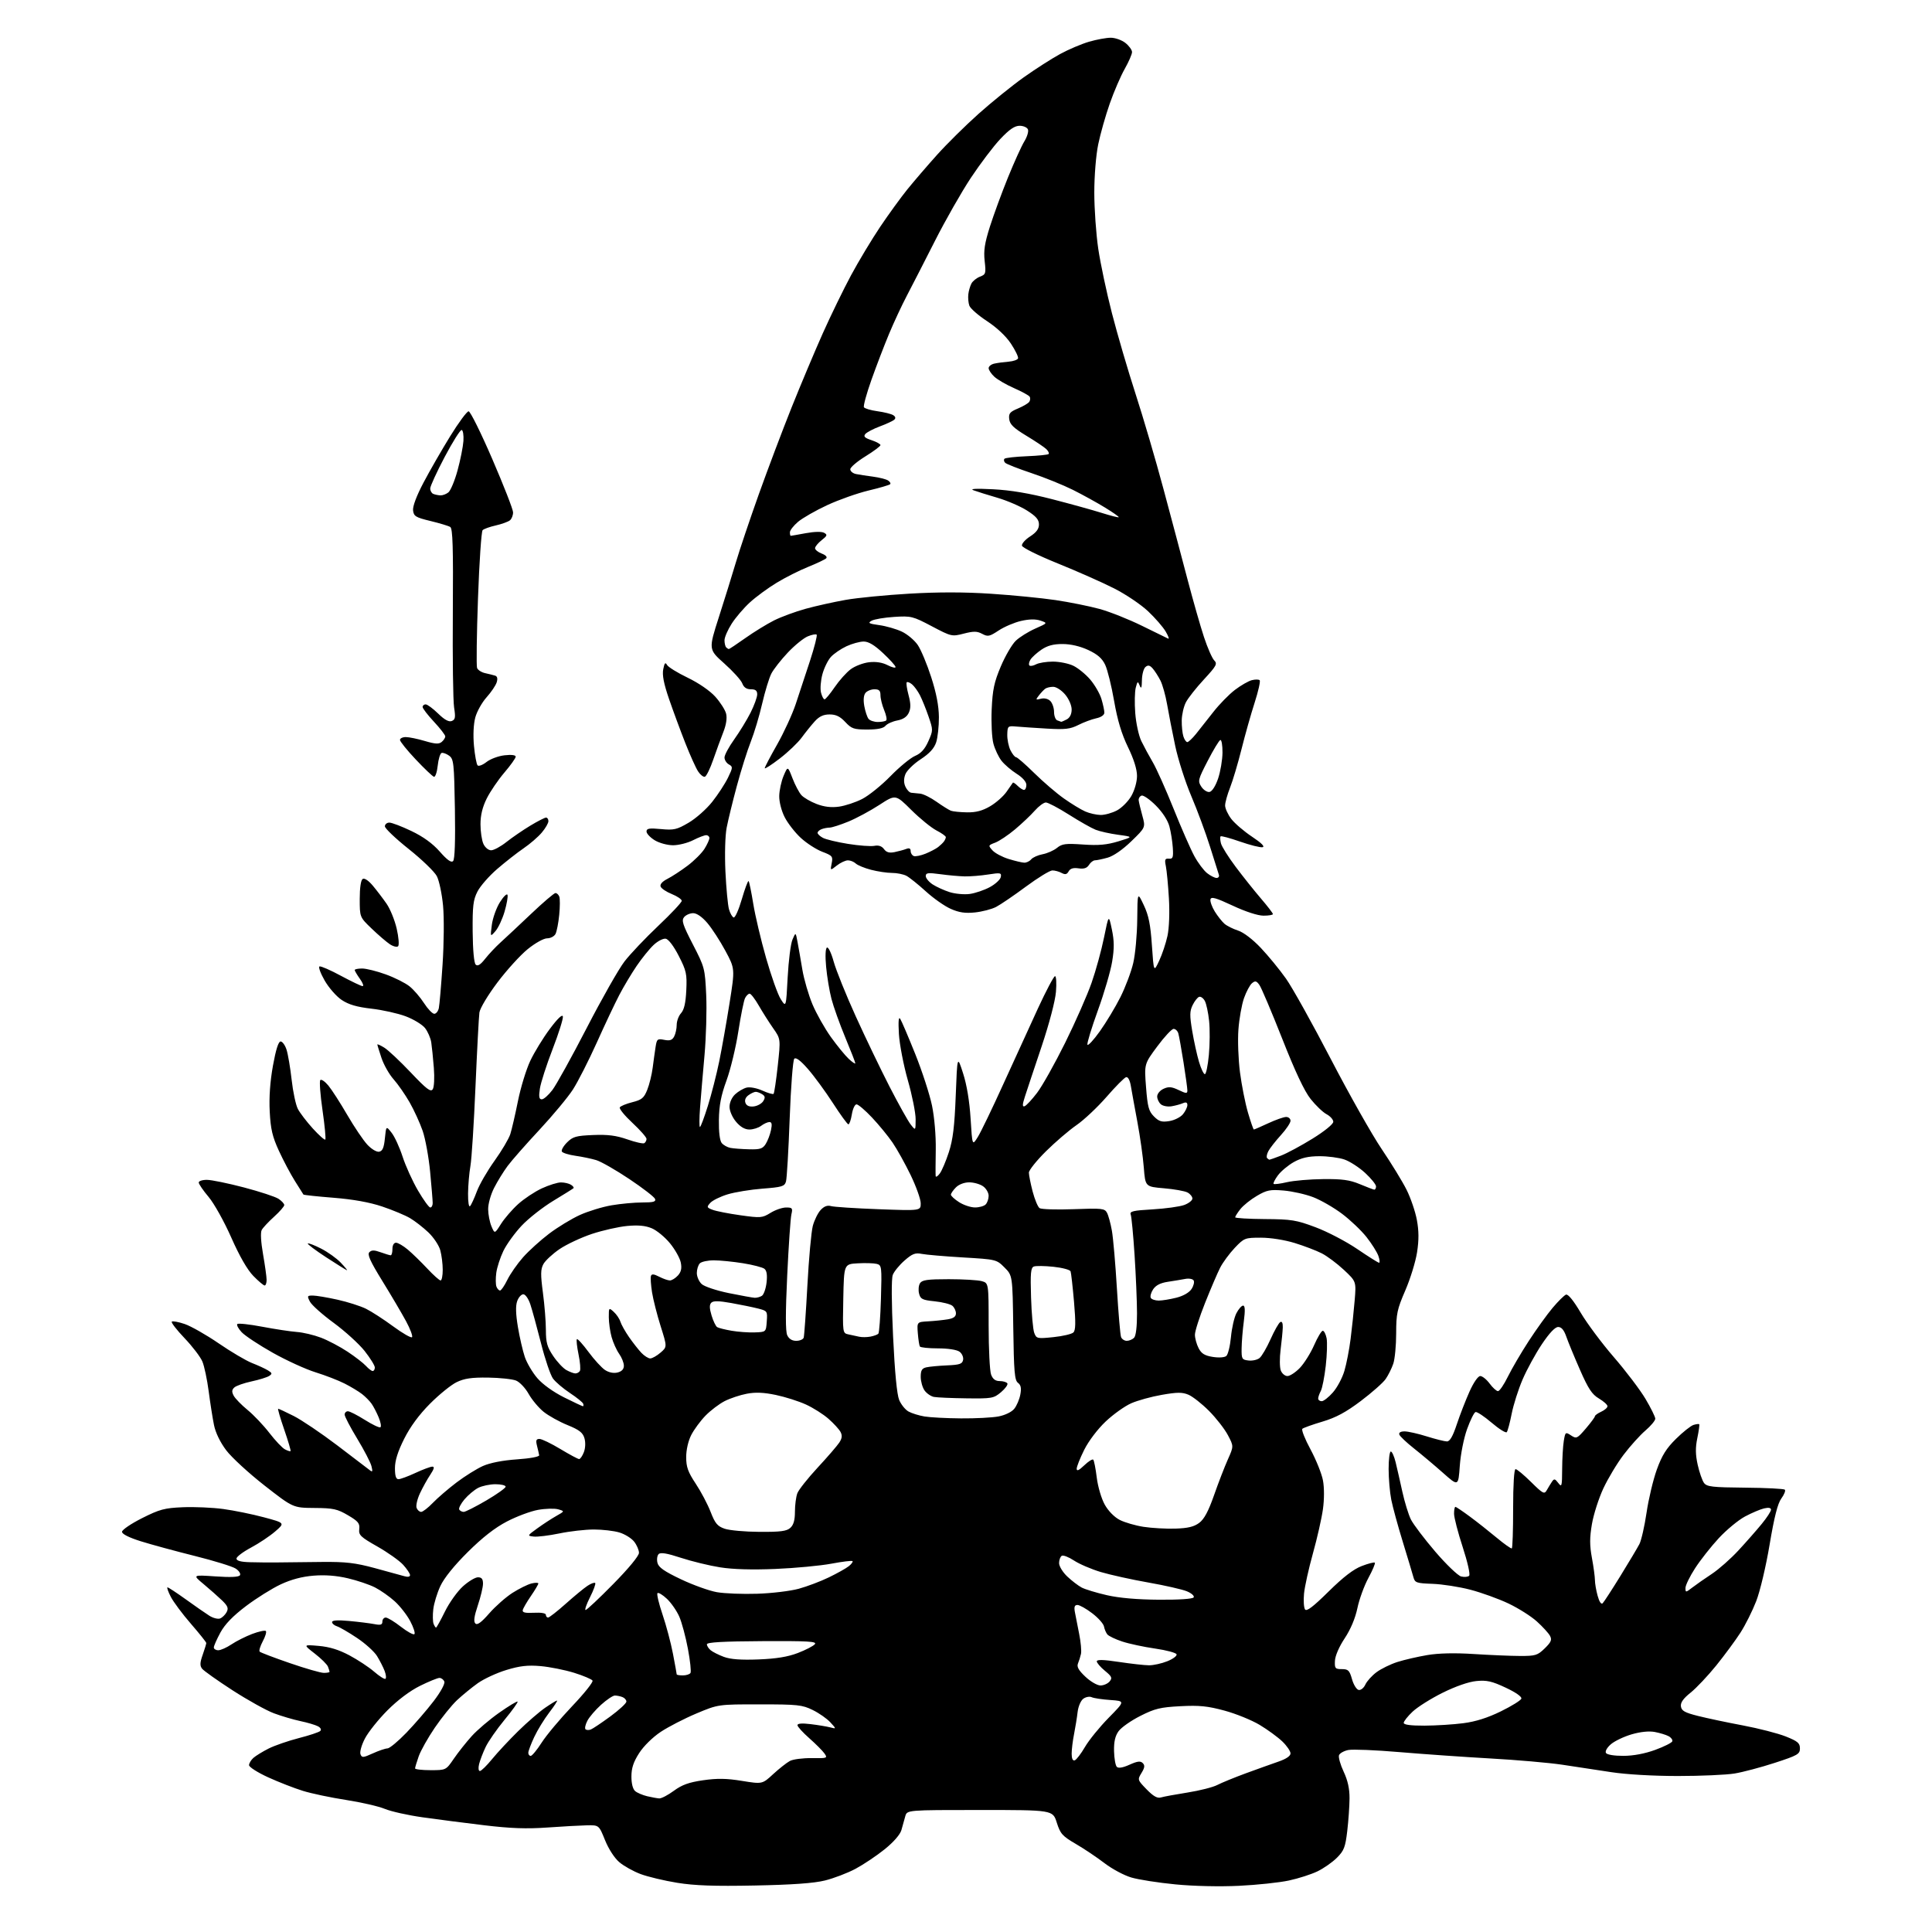 <?xml version="1.0" encoding="UTF-8" standalone="no"?>
<svg 
  version="1.1" 
  xmlns="http://www.w3.org/2000/svg" 
  xmlns:xlink="http://www.w3.org/1999/xlink" 
  xmlns:svg="http://www.w3.org/2000/svg"
  xmlns:rdf="http://www.w3.org/1999/02/22-rdf-syntax-ns#"
  xmlns:cc="http://creativecommons.org/ns#"
  xmlns:dc="http://purl.org/dc/elements/1.1/"
  viewBox="0 0 768 768"
  width="768"
  height="768"
>
<style>svg {background-color: white; }</style>"
<path stroke="none" fill="black" fill-rule="evenodd" d="M300.00,749.52C283.93,749.84 276.15,749.56 269.20,748.44C264.08,747.61 257.55,746.05 254.68,744.98C251.81,743.91 247.99,741.78 246.20,740.26C244.29,738.65 241.93,735.01 240.51,731.50C238.09,725.50 238.09,725.50 233.29,725.59C230.66,725.65 223.55,726.04 217.50,726.47C209.31,727.05 202.92,726.82 192.50,725.57C184.80,724.65 173.78,723.23 168.00,722.41C162.22,721.60 155.47,720.09 153.00,719.07C150.53,718.04 143.58,716.44 137.56,715.51C131.54,714.58 123.83,712.96 120.42,711.90C117.02,710.85 110.80,708.43 106.61,706.52C102.43,704.61 99.00,702.43 99.00,701.68C99.00,700.93 99.79,699.62 100.75,698.77C101.71,697.93 104.45,696.25 106.83,695.05C109.21,693.86 114.60,692.00 118.79,690.92C122.99,689.85 126.83,688.57 127.32,688.08C127.85,687.55 127.45,686.78 126.36,686.21C125.34,685.68 122.21,684.75 119.40,684.16C116.60,683.57 111.86,682.17 108.86,681.05C105.86,679.93 98.48,675.82 92.45,671.93C86.43,668.03 80.97,664.16 80.33,663.33C79.42,662.17 79.47,660.91 80.58,657.79C81.36,655.57 82.00,653.47 82.00,653.12C81.99,652.78 79.25,649.35 75.91,645.50C72.56,641.65 68.95,636.81 67.89,634.75C66.83,632.69 66.24,631.00 66.59,631.00C66.94,631.00 70.21,633.15 73.86,635.77C77.51,638.40 81.71,641.32 83.20,642.26C84.68,643.21 86.61,643.70 87.48,643.37C88.34,643.04 89.52,641.91 90.08,640.86C90.90,639.31 90.56,638.42 88.30,636.22C86.75,634.73 83.47,631.82 81.00,629.76C76.50,626.02 76.50,626.02 85.61,626.64C91.73,627.06 94.94,626.91 95.39,626.18C95.76,625.58 95.00,624.39 93.69,623.54C92.39,622.68 85.06,620.42 77.41,618.51C69.76,616.60 60.12,613.98 56.00,612.69C51.29,611.21 48.50,609.81 48.50,608.92C48.50,608.14 52.08,605.70 56.45,603.50C63.45,599.98 65.38,599.46 72.67,599.15C77.22,598.96 84.45,599.27 88.72,599.85C93.00,600.43 100.28,601.91 104.90,603.15C113.30,605.40 113.30,605.40 109.40,608.77C107.25,610.63 102.91,613.53 99.75,615.21C96.59,616.90 94.00,618.86 94.00,619.56C94.00,620.42 95.72,620.90 99.25,621.00C102.14,621.09 107.20,621.13 110.50,621.09C113.80,621.05 121.67,620.97 128.00,620.90C137.45,620.81 141.20,621.24 149.00,623.35C154.22,624.75 159.51,626.21 160.75,626.57C162.12,626.97 163.00,626.80 163.00,626.13C163.00,625.53 161.76,623.68 160.25,622.02C158.74,620.37 154.12,617.10 150.00,614.76C143.30,610.96 142.53,610.21 142.81,607.83C143.07,605.56 142.39,604.72 138.31,602.33C134.08,599.84 132.47,599.49 125.00,599.44C116.50,599.38 116.50,599.38 105.14,590.51C98.90,585.63 92.05,579.33 89.93,576.52C87.53,573.34 85.68,569.53 85.06,566.45C84.51,563.73 83.56,557.69 82.95,553.03C82.34,548.38 81.22,543.07 80.46,541.25C79.70,539.42 76.51,535.24 73.38,531.96C70.24,528.67 67.95,525.71 68.29,525.38C68.62,525.05 70.93,525.47 73.43,526.32C75.92,527.17 82.01,530.63 86.94,534.01C91.88,537.40 97.85,540.92 100.21,541.84C102.57,542.76 105.40,544.06 106.50,544.74C108.22,545.79 108.29,546.10 107.00,546.96C106.17,547.50 103.03,548.48 100.00,549.13C96.97,549.78 93.89,550.86 93.15,551.54C92.13,552.47 92.07,553.26 92.90,554.82C93.50,555.94 95.99,558.50 98.42,560.49C100.85,562.48 104.75,566.59 107.08,569.61C109.41,572.63 112.19,575.57 113.25,576.13C114.31,576.70 115.32,577.01 115.50,576.83C115.68,576.65 114.54,572.79 112.97,568.25C111.40,563.71 110.32,560.00 110.58,560.00C110.84,560.00 113.63,561.30 116.78,562.89C119.93,564.49 127.67,569.71 134.00,574.51C140.32,579.30 146.14,583.74 146.92,584.36C148.09,585.31 148.22,585.04 147.66,582.81C147.29,581.33 144.74,576.42 142.00,571.90C139.25,567.37 137.00,563.07 137.00,562.33C137.00,561.60 137.58,561.00 138.30,561.00C139.01,561.00 142.03,562.54 145.02,564.42C148.00,566.30 150.79,567.63 151.21,567.37C151.64,567.11 151.33,565.33 150.53,563.43C149.74,561.52 148.47,559.09 147.72,558.02C146.98,556.95 145.27,555.22 143.93,554.17C142.59,553.13 139.47,551.24 137.00,549.99C134.53,548.73 129.33,546.72 125.46,545.52C121.58,544.32 113.93,540.83 108.46,537.76C102.98,534.68 97.41,531.00 96.08,529.59C94.75,528.17 93.97,526.70 94.34,526.32C94.72,525.95 99.18,526.43 104.26,527.40C109.34,528.36 115.53,529.30 118.00,529.48C120.47,529.65 124.79,530.68 127.60,531.75C130.40,532.82 135.17,535.33 138.18,537.33C141.20,539.33 144.48,541.88 145.49,542.99C146.49,544.09 147.69,545.00 148.15,545.00C148.62,545.00 149.00,544.37 149.00,543.59C149.00,542.81 147.17,539.86 144.93,537.02C142.68,534.19 137.17,529.18 132.68,525.88C128.18,522.59 123.92,518.79 123.22,517.45C122.03,515.17 122.11,515.00 124.35,515.00C125.67,515.00 130.07,515.74 134.13,516.64C138.18,517.54 143.30,519.17 145.50,520.26C147.70,521.35 152.56,524.50 156.29,527.25C160.03,530.00 163.40,531.94 163.78,531.55C164.16,531.17 163.09,528.30 161.40,525.18C159.71,522.06 155.48,514.87 151.99,509.22C147.15,501.36 145.93,498.67 146.83,497.77C147.73,496.87 148.78,496.88 151.32,497.80C153.15,498.46 154.95,499.00 155.32,499.00C155.69,499.00 156.00,497.88 156.00,496.50C156.00,495.00 156.57,494.00 157.42,494.00C158.21,494.00 160.32,495.24 162.12,496.75C163.91,498.26 167.39,501.64 169.83,504.25C172.27,506.86 174.66,509.00 175.14,509.00C175.61,509.00 176.00,507.09 175.99,504.75C175.99,502.41 175.55,498.91 175.01,496.97C174.47,495.02 172.33,491.83 170.26,489.87C168.19,487.91 164.93,485.37 163.00,484.23C161.07,483.09 156.09,481.01 151.93,479.61C146.90,477.92 140.42,476.76 132.61,476.13C126.15,475.62 120.75,475.04 120.62,474.85C120.49,474.66 118.96,472.24 117.23,469.47C115.49,466.70 112.63,461.30 110.87,457.47C108.28,451.83 107.58,448.86 107.22,441.88C106.92,436.22 107.36,429.96 108.50,423.63C109.65,417.27 110.68,414.00 111.54,414.00C112.26,414.00 113.32,415.46 113.90,417.25C114.48,419.04 115.39,424.42 115.93,429.20C116.46,433.99 117.57,439.20 118.39,440.79C119.21,442.38 121.89,445.89 124.34,448.59C126.80,451.29 129.03,453.27 129.31,453.00C129.59,452.73 129.09,447.46 128.20,441.30C127.30,435.13 126.92,429.75 127.33,429.34C127.75,428.92 129.19,429.91 130.54,431.54C131.89,433.17 135.26,438.41 138.03,443.18C140.81,447.96 144.40,453.28 146.01,455.01C147.69,456.81 149.71,458.01 150.72,457.82C152.06,457.57 152.63,456.24 153.00,452.50C153.50,447.52 153.50,447.52 155.69,450.32C156.89,451.85 158.85,456.12 160.04,459.80C161.24,463.49 163.98,469.54 166.15,473.25C168.32,476.96 170.52,480.00 171.04,480.00C171.57,480.00 172.00,479.21 172.00,478.25C172.00,477.29 171.55,471.72 170.99,465.88C170.44,460.05 169.10,452.70 168.02,449.55C166.93,446.40 164.60,441.30 162.83,438.20C161.06,435.11 158.19,430.98 156.46,429.04C154.72,427.09 152.56,423.28 151.65,420.57C150.74,417.86 150.00,415.45 150.00,415.21C150.00,414.97 151.24,415.52 152.75,416.45C154.26,417.37 158.99,421.81 163.26,426.31C169.57,432.97 171.21,434.22 172.02,433.00C172.58,432.15 172.77,428.47 172.46,424.50C172.16,420.65 171.69,416.08 171.43,414.35C171.16,412.62 170.05,410.06 168.95,408.66C167.85,407.27 164.39,405.17 161.25,403.99C158.12,402.82 151.98,401.45 147.62,400.96C141.87,400.30 138.62,399.35 135.86,397.52C133.75,396.13 130.70,392.65 129.04,389.75C127.39,386.86 126.48,384.35 127.02,384.17C127.56,383.98 131.42,385.67 135.58,387.92C139.75,390.16 143.60,392.00 144.14,392.00C144.69,392.00 144.21,390.69 143.07,389.10C141.93,387.50 141.00,385.92 141.00,385.60C141.00,385.27 142.33,385.00 143.95,385.00C145.58,385.00 149.81,386.05 153.35,387.34C156.89,388.62 161.15,390.76 162.80,392.09C164.46,393.41 167.04,396.41 168.55,398.75C170.06,401.09 171.89,403.00 172.63,403.00C173.36,403.00 174.18,401.99 174.44,400.75C174.71,399.51 175.37,391.75 175.92,383.50C176.48,375.08 176.57,364.77 176.12,360.00C175.68,355.32 174.57,350.06 173.65,348.29C172.74,346.53 167.72,341.68 162.50,337.52C157.27,333.36 153.00,329.30 153.00,328.48C153.00,327.67 153.80,327.00 154.78,327.00C155.76,327.00 159.71,328.51 163.57,330.36C168.27,332.61 171.99,335.31 174.82,338.53C177.78,341.89 179.37,343.03 180.11,342.29C180.79,341.61 181.04,334.40 180.83,321.54C180.52,303.33 180.35,301.73 178.54,300.40C177.46,299.62 176.11,299.13 175.54,299.31C174.97,299.50 174.28,301.77 174.00,304.35C173.72,306.94 173.05,308.93 172.50,308.78C171.95,308.63 168.69,305.53 165.25,301.88C161.81,298.24 159.00,294.75 159.00,294.13C159.00,293.51 160.04,293.00 161.32,293.00C162.59,293.00 166.00,293.70 168.89,294.56C172.97,295.77 174.47,295.86 175.57,294.94C176.36,294.29 177.00,293.29 177.00,292.73C177.00,292.17 174.97,289.54 172.50,286.90C170.03,284.25 168.00,281.62 168.00,281.04C168.00,280.47 168.54,280.00 169.21,280.00C169.87,280.00 172.09,281.64 174.14,283.63C176.67,286.11 178.40,287.06 179.56,286.62C180.98,286.07 181.14,285.20 180.51,281.23C180.10,278.63 179.87,261.60 180.01,243.38C180.19,217.51 179.97,210.10 178.98,209.48C178.28,209.05 174.74,207.98 171.10,207.10C165.22,205.68 164.47,205.21 164.20,202.89C164.01,201.28 165.60,197.06 168.35,191.85C170.79,187.21 175.55,178.93 178.93,173.45C182.30,167.98 185.61,163.50 186.28,163.50C186.95,163.50 191.19,172.05 195.70,182.50C200.21,192.95 203.93,202.46 203.95,203.63C203.98,204.80 203.42,206.24 202.71,206.83C202.00,207.41 199.47,208.33 197.09,208.87C194.71,209.40 192.35,210.25 191.85,210.75C191.35,211.25 190.52,223.44 190.01,237.84C189.49,252.24 189.33,264.69 189.64,265.52C189.96,266.34 191.41,267.28 192.86,267.59C194.31,267.91 196.09,268.35 196.82,268.58C197.69,268.85 197.90,269.75 197.44,271.25C197.05,272.49 195.24,275.16 193.42,277.19C191.60,279.22 189.58,282.82 188.94,285.19C188.23,287.83 188.02,292.21 188.41,296.48C188.77,300.32 189.42,303.82 189.86,304.26C190.30,304.70 191.89,304.09 193.40,302.90C194.91,301.71 198.14,300.51 200.57,300.24C203.31,299.93 205.00,300.14 205.00,300.79C205.00,301.36 202.97,304.22 200.49,307.12C198.01,310.03 194.86,314.66 193.49,317.40C191.79,320.82 191.00,324.05 191.00,327.65C191.00,330.54 191.52,334.05 192.16,335.45C192.82,336.90 194.15,338.00 195.24,338.00C196.30,338.00 199.04,336.52 201.33,334.70C203.62,332.89 207.89,329.97 210.82,328.20C213.74,326.44 216.55,325.00 217.07,325.00C217.58,325.00 218.00,325.64 218.00,326.42C218.00,327.21 216.82,329.25 215.38,330.95C213.95,332.66 210.68,335.48 208.13,337.22C205.59,338.95 200.87,342.65 197.65,345.43C194.43,348.20 190.90,352.24 189.80,354.40C188.10,357.72 187.81,360.16 187.89,370.36C187.96,377.70 188.43,382.81 189.10,383.45C189.88,384.20 190.97,383.53 192.85,381.14C194.31,379.29 197.06,376.36 198.97,374.64C200.88,372.91 206.36,367.79 211.14,363.25C215.92,358.71 220.27,355.00 220.81,355.00C221.35,355.00 222.03,355.64 222.33,356.42C222.63,357.19 222.62,360.46 222.30,363.67C221.99,366.87 221.32,370.29 220.83,371.25C220.33,372.21 218.84,373.00 217.50,373.00C216.13,373.00 212.77,374.87 209.79,377.28C206.88,379.64 201.46,385.59 197.75,390.52C193.97,395.53 190.81,400.80 190.57,402.49C190.34,404.14 189.64,417.43 189.01,432.00C188.39,446.57 187.49,460.75 187.00,463.50C186.52,466.25 186.09,471.18 186.06,474.45C186.03,477.88 186.37,480.00 186.87,479.45C187.35,478.93 188.56,476.28 189.57,473.57C190.58,470.86 193.74,465.39 196.60,461.41C199.45,457.43 202.27,452.67 202.85,450.84C203.44,449.00 204.81,443.09 205.89,437.70C206.98,432.30 209.18,425.10 210.79,421.70C212.40,418.29 215.90,412.57 218.57,409.00C221.68,404.84 223.55,403.07 223.75,404.07C223.93,404.93 222.09,410.78 219.66,417.07C217.23,423.36 214.96,430.41 214.61,432.75C214.12,436.02 214.30,437.00 215.37,437.00C216.14,437.00 218.03,435.34 219.57,433.31C221.12,431.29 227.28,420.15 233.27,408.56C239.25,396.98 245.99,385.11 248.25,382.19C250.50,379.26 256.54,372.90 261.67,368.04C266.80,363.19 271.00,358.71 271.00,358.10C271.00,357.49 269.23,356.28 267.08,355.41C264.92,354.55 262.91,353.21 262.61,352.43C262.27,351.54 263.25,350.42 265.28,349.38C267.05,348.49 270.67,346.12 273.32,344.13C275.97,342.13 279.01,339.10 280.07,337.38C281.13,335.67 282.00,333.75 282.00,333.13C282.00,332.51 281.42,332.00 280.71,332.00C280.00,332.00 277.66,332.90 275.50,334.00C273.34,335.10 269.76,336.00 267.54,336.00C265.28,335.99 262.07,335.12 260.25,334.01C258.46,332.92 257.00,331.35 257.00,330.53C257.00,329.31 258.07,329.13 262.75,329.57C267.89,330.06 269.06,329.79 273.74,327.04C276.62,325.36 280.84,321.62 283.12,318.74C285.40,315.86 288.21,311.55 289.37,309.17C291.34,305.11 291.37,304.78 289.74,303.87C288.78,303.34 288.00,302.10 288.00,301.11C288.00,300.13 289.74,296.89 291.87,293.91C293.99,290.94 296.92,286.15 298.37,283.28C299.81,280.41 301.00,277.15 301.00,276.03C301.00,274.53 300.35,274.00 298.48,274.00C296.75,274.00 295.67,273.26 295.06,271.65C294.57,270.36 291.35,266.80 287.90,263.73C281.64,258.15 281.64,258.15 285.76,245.32C288.02,238.27 291.08,228.45 292.54,223.50C294.01,218.55 298.10,206.40 301.63,196.50C305.17,186.60 311.03,171.07 314.66,162.00C318.29,152.93 323.88,139.65 327.07,132.50C330.27,125.35 335.33,114.95 338.32,109.40C341.31,103.84 346.51,95.20 349.87,90.19C353.24,85.18 358.10,78.48 360.68,75.29C363.26,72.11 368.54,65.95 372.43,61.62C376.32,57.28 383.77,49.91 389.00,45.24C394.23,40.57 402.29,34.06 406.92,30.76C411.55,27.47 418.07,23.29 421.42,21.47C424.76,19.65 429.94,17.45 432.93,16.58C435.92,15.71 439.80,15.00 441.55,15.00C443.30,15.00 445.92,15.93 447.37,17.07C448.81,18.21 450.00,19.85 450.00,20.70C450.00,21.56 448.69,24.56 447.10,27.38C445.50,30.20 442.82,36.40 441.15,41.17C439.48,45.93 437.41,53.23 436.56,57.37C435.67,61.68 435.00,69.91 435.00,76.58C435.00,82.99 435.71,93.03 436.57,98.87C437.44,104.72 439.88,116.25 442.01,124.50C444.13,132.75 448.35,147.15 451.38,156.50C454.42,165.85 459.44,182.95 462.53,194.50C465.63,206.05 469.94,222.25 472.10,230.50C474.27,238.75 477.19,248.99 478.61,253.27C480.02,257.54 481.85,261.71 482.68,262.53C484.01,263.87 483.56,264.70 478.58,270.09C475.50,273.41 472.27,277.51 471.40,279.20C470.53,280.88 469.79,284.11 469.76,286.38C469.72,288.65 470.02,291.51 470.42,292.75C470.81,293.99 471.51,295.00 471.97,295.00C472.43,295.00 473.98,293.54 475.43,291.75C476.87,289.96 479.98,286.03 482.33,283.01C484.68,280.00 488.52,276.06 490.88,274.26C493.23,272.47 496.27,270.72 497.63,270.38C498.98,270.04 500.39,270.05 500.74,270.41C501.10,270.77 500.20,274.76 498.75,279.28C497.29,283.80 494.94,292.12 493.53,297.77C492.11,303.42 490.07,310.30 488.98,313.06C487.89,315.82 487.00,319.03 487.00,320.19C487.00,321.36 488.10,323.76 489.45,325.53C490.80,327.30 494.51,330.48 497.70,332.60C501.47,335.10 502.93,336.57 501.87,336.78C500.98,336.96 496.97,335.95 492.95,334.55C488.94,333.15 485.46,332.21 485.21,332.46C484.96,332.70 485.02,333.95 485.34,335.23C485.66,336.50 488.30,340.72 491.21,344.59C494.12,348.47 498.64,354.13 501.25,357.18C503.86,360.22 506.00,363.00 506.00,363.36C506.00,363.71 504.31,364.00 502.25,363.99C499.99,363.98 495.12,362.40 490.00,360.00C483.24,356.85 481.43,356.34 481.17,357.53C481.00,358.35 481.77,360.51 482.89,362.33C484.02,364.14 485.74,366.33 486.72,367.19C487.70,368.05 490.14,369.27 492.14,369.91C494.31,370.61 497.94,373.37 501.18,376.79C504.16,379.93 508.66,385.43 511.19,389.00C513.72,392.57 521.75,406.98 529.03,421.00C536.32,435.02 545.41,451.12 549.23,456.76C553.05,462.41 557.51,469.69 559.14,472.96C560.77,476.22 562.61,481.62 563.23,484.95C564.04,489.31 564.06,492.92 563.30,497.82C562.72,501.57 560.61,508.40 558.62,512.99C555.38,520.48 555.00,522.26 555.00,530.03C555.00,534.80 554.48,540.23 553.85,542.10C553.21,543.97 551.85,546.71 550.81,548.20C549.78,549.68 545.33,553.61 540.93,556.93C535.00,561.40 531.05,563.52 525.71,565.11C521.74,566.29 518.14,567.58 517.71,567.97C517.27,568.37 518.73,572.06 520.96,576.18C523.18,580.31 525.41,585.85 525.90,588.50C526.44,591.38 526.43,595.98 525.89,599.91C525.39,603.54 523.60,611.45 521.91,617.50C520.22,623.55 518.63,630.75 518.37,633.50C518.11,636.25 518.29,639.07 518.77,639.77C519.40,640.69 521.96,638.75 528.11,632.68C533.96,626.91 538.05,623.76 541.32,622.52C543.92,621.52 546.26,620.92 546.52,621.19C546.78,621.45 545.63,624.18 543.96,627.26C542.29,630.34 540.32,635.74 539.59,639.26C538.73,643.33 536.89,647.70 534.53,651.26C532.33,654.56 530.75,658.22 530.66,660.18C530.51,663.21 530.75,663.50 533.41,663.50C535.94,663.50 536.45,664.01 537.44,667.49C538.05,669.69 539.25,671.62 540.10,671.78C540.95,671.94 542.14,670.99 542.75,669.64C543.36,668.30 545.36,666.09 547.18,664.73C549.01,663.37 552.75,661.54 555.50,660.66C558.25,659.79 563.59,658.56 567.36,657.92C571.86,657.16 578.22,657.01 585.86,657.50C592.26,657.91 600.52,658.26 604.22,658.27C610.38,658.29 611.20,658.04 614.06,655.25C616.62,652.74 616.99,651.85 616.14,650.26C615.57,649.20 613.23,646.63 610.93,644.56C608.64,642.48 603.55,639.27 599.63,637.41C595.71,635.55 588.90,633.09 584.50,631.94C580.10,630.79 573.35,629.74 569.50,629.60C563.03,629.37 562.45,629.17 561.85,626.93C561.49,625.59 559.60,619.33 557.66,613.00C555.71,606.67 553.64,599.12 553.06,596.20C552.48,593.29 552.00,587.77 552.00,583.95C552.00,580.13 552.39,577.00 552.87,577.00C553.35,577.00 554.21,578.91 554.78,581.25C555.35,583.59 556.56,588.88 557.46,593.00C558.37,597.12 559.89,602.08 560.85,604.01C561.81,605.93 566.17,611.69 570.54,616.80C574.92,621.91 579.55,626.35 580.82,626.67C582.10,626.99 583.54,626.86 584.01,626.38C584.50,625.88 583.38,620.92 581.45,615.00C579.56,609.23 578.02,603.26 578.01,601.75C578.00,600.24 578.24,599.00 578.54,599.00C578.84,599.00 581.43,600.74 584.29,602.86C587.16,604.98 591.96,608.77 594.97,611.28C597.98,613.79 600.68,615.69 600.97,615.52C601.26,615.34 601.50,608.17 601.49,599.60C601.49,590.13 601.87,584.00 602.46,584.00C603.00,584.00 605.77,586.30 608.62,589.12C613.36,593.80 613.89,594.08 614.87,592.37C615.45,591.34 616.38,589.83 616.93,589.00C617.78,587.72 618.13,587.79 619.43,589.50C620.82,591.34 620.94,590.90 620.98,584.00C621.00,579.88 621.30,574.84 621.63,572.81C622.22,569.23 622.32,569.16 624.51,570.60C626.66,572.01 626.96,571.86 630.39,567.86C632.37,565.54 634.00,563.34 634.00,562.98C634.00,562.62 635.12,561.81 636.50,561.18C637.88,560.56 639.00,559.57 639.00,558.99C639.00,558.41 637.46,557.03 635.59,555.92C632.85,554.31 631.36,552.05 628.06,544.51C625.79,539.34 623.34,533.40 622.62,531.31C621.71,528.70 620.70,527.50 619.40,527.50C618.16,527.50 615.90,529.90 612.92,534.34C610.40,538.11 606.95,544.41 605.26,548.35C603.56,552.29 601.61,558.44 600.91,562.01C600.21,565.58 599.33,568.86 598.96,569.30C598.59,569.75 595.88,568.05 592.94,565.54C589.99,563.03 587.12,561.12 586.54,561.31C585.97,561.50 584.46,564.54 583.19,568.08C581.88,571.71 580.62,578.06 580.29,582.70C579.71,590.89 579.71,590.89 573.61,585.48C570.25,582.50 565.06,578.14 562.08,575.78C559.10,573.43 556.47,570.94 556.25,570.25C555.99,569.47 556.78,569.00 558.33,569.00C559.70,569.00 563.67,569.89 567.16,570.99C570.65,572.08 574.25,572.98 575.17,572.99C576.34,573.00 577.50,571.01 579.08,566.25C580.31,562.54 582.58,556.69 584.12,553.25C585.76,549.57 587.54,547.00 588.43,547.00C589.26,547.00 590.94,548.35 592.16,550.00C593.38,551.65 594.87,553.00 595.48,553.00C596.09,553.00 597.85,550.41 599.40,547.25C600.95,544.09 604.69,537.70 607.71,533.06C610.73,528.41 615.01,522.48 617.20,519.88C619.40,517.27 621.78,514.91 622.50,514.64C623.32,514.32 625.50,516.99 628.35,521.82C630.84,526.04 636.78,534.00 641.54,539.50C646.30,545.00 651.95,552.45 654.10,556.06C656.24,559.67 658.00,563.22 658.00,563.96C658.00,564.70 656.23,566.82 654.07,568.67C651.91,570.52 648.02,574.84 645.42,578.27C642.82,581.69 639.20,587.72 637.36,591.66C635.53,595.59 633.48,601.97 632.82,605.82C631.89,611.25 631.89,614.28 632.81,619.28C633.47,622.83 634.00,626.80 634.01,628.12C634.01,629.43 634.49,632.24 635.09,634.37C635.75,636.78 636.51,637.89 637.10,637.30C637.61,636.79 640.79,631.89 644.16,626.43C647.53,620.97 650.91,615.29 651.68,613.82C652.45,612.34 653.73,606.72 654.53,601.32C655.32,595.92 657.16,588.21 658.61,584.18C660.65,578.54 662.40,575.74 666.23,571.97C668.96,569.27 672.09,566.79 673.17,566.44C674.26,566.10 675.29,565.97 675.47,566.16C675.64,566.35 675.30,568.82 674.71,571.66C673.92,575.49 673.96,578.23 674.86,582.28C675.53,585.28 676.66,588.52 677.36,589.48C678.48,591.01 680.61,591.25 693.74,591.37C702.04,591.44 709.13,591.80 709.50,592.17C709.87,592.54 709.25,594.12 708.11,595.67C706.65,597.68 705.30,602.98 703.45,613.99C701.99,622.69 699.65,632.56 698.12,636.49C696.62,640.35 693.81,645.98 691.86,649.00C689.92,652.02 685.60,657.88 682.28,662.00C678.95,666.12 674.35,671.00 672.06,672.84C669.10,675.21 667.97,676.81 668.19,678.34C668.44,680.08 669.74,680.80 675.00,682.12C678.58,683.02 686.61,684.72 692.86,685.89C699.11,687.07 706.76,689.04 709.86,690.27C714.61,692.16 715.50,692.91 715.50,695.01C715.50,697.28 714.62,697.79 705.50,700.76C700.00,702.55 692.80,704.46 689.50,705.00C686.20,705.54 676.08,705.99 667.00,705.99C657.19,705.99 646.45,705.37 640.50,704.46C635.00,703.61 626.23,702.28 621.00,701.50C615.77,700.72 602.95,699.60 592.50,699.02C582.05,698.43 565.77,697.29 556.32,696.49C546.87,695.68 537.72,695.31 535.99,695.65C534.25,696.00 532.58,696.93 532.28,697.72C531.98,698.51 532.80,701.44 534.11,704.24C535.76,707.76 536.49,711.05 536.46,714.92C536.44,717.99 536.03,723.82 535.55,727.87C534.80,734.27 534.26,735.67 531.45,738.48C529.67,740.26 526.20,742.69 523.74,743.88C521.28,745.07 516.17,746.72 512.38,747.53C508.60,748.35 499.65,749.30 492.50,749.64C484.84,750.01 474.46,749.78 467.23,749.07C460.48,748.42 452.60,747.19 449.73,746.34C446.85,745.50 442.07,742.94 439.09,740.66C436.11,738.37 430.97,734.92 427.67,733.00C422.29,729.86 421.50,728.97 420.08,724.50C418.50,719.50 418.50,719.50 389.52,719.50C360.55,719.50 360.55,719.50 359.86,722.00C359.48,723.38 358.79,725.83 358.33,727.47C357.80,729.29 355.23,732.24 351.66,735.12C348.46,737.70 343.24,741.19 340.08,742.88C336.91,744.57 331.43,746.66 327.91,747.53C323.46,748.62 314.92,749.23 300.00,749.52zM262.05,714.90C262.91,714.95 265.52,713.59 267.86,711.87C271.11,709.48 273.84,708.50 279.49,707.68C285.11,706.87 288.81,706.93 294.95,707.93C303.02,709.24 303.02,709.24 307.36,705.23C309.75,703.03 312.74,700.68 313.99,700.01C315.24,699.33 319.16,698.83 322.68,698.88C328.86,698.97 329.05,698.90 327.73,697.02C326.98,695.95 324.25,693.22 321.68,690.95C319.11,688.68 317.00,686.36 317.00,685.78C317.00,685.09 318.84,684.95 322.25,685.37C325.14,685.72 328.62,686.30 330.00,686.65C332.50,687.30 332.50,687.30 330.08,684.66C328.76,683.21 325.61,681.00 323.08,679.76C318.89,677.70 317.09,677.51 302.00,677.51C285.50,677.50 285.50,677.50 276.85,681.13C272.09,683.13 265.71,686.42 262.67,688.43C259.44,690.58 255.87,694.09 254.07,696.89C251.80,700.43 251.00,702.85 251.00,706.22C251.00,709.04 251.57,711.23 252.51,712.01C253.33,712.69 255.47,713.60 257.26,714.03C259.04,714.45 261.20,714.84 262.05,714.90zM461.50,714.51C462.60,714.18 467.38,713.30 472.12,712.55C476.86,711.80 482.15,710.46 483.87,709.57C485.59,708.68 490.71,706.58 495.25,704.91C499.79,703.25 505.64,701.15 508.25,700.25C511.28,699.21 513.00,698.03 513.00,697.01C513.00,696.12 511.54,693.98 509.75,692.26C507.96,690.54 503.90,687.57 500.73,685.67C497.56,683.77 491.26,681.21 486.73,679.99C480.06,678.18 476.75,677.85 469.25,678.24C461.26,678.66 459.08,679.18 453.29,682.11C449.60,683.97 445.71,686.70 444.66,688.17C443.29,690.06 442.77,692.35 442.85,696.10C442.92,699.00 443.41,701.81 443.95,702.35C444.59,702.99 446.34,702.70 449.00,701.50C452.14,700.09 453.34,699.94 454.25,700.85C455.17,701.77 455.06,702.66 453.77,704.77C452.13,707.46 452.16,707.55 455.80,711.30C458.49,714.06 460.05,714.94 461.50,714.51zM171.14,703.67C177.28,703.67 177.28,703.67 180.39,699.13C182.10,696.63 185.30,692.59 187.50,690.15C189.70,687.71 194.61,683.53 198.41,680.85C202.21,678.18 205.52,676.18 205.75,676.42C205.98,676.65 203.66,679.90 200.58,683.63C197.50,687.36 194.11,692.24 193.05,694.46C191.99,696.68 190.82,699.74 190.45,701.25C190.06,702.84 190.20,704.00 190.77,704.00C191.31,704.00 193.50,701.86 195.63,699.25C197.76,696.64 202.43,691.64 206.00,688.13C209.57,684.63 214.38,680.47 216.68,678.88C218.98,677.30 221.11,676.00 221.42,676.00C221.73,676.00 220.35,678.14 218.34,680.75C216.34,683.36 213.65,687.75 212.36,690.50C211.07,693.25 210.02,696.06 210.01,696.75C210.00,697.44 210.44,698.00 210.97,698.00C211.50,698.00 213.47,695.61 215.33,692.70C217.20,689.78 222.65,683.27 227.44,678.23C232.24,673.19 235.88,668.62 235.54,668.06C235.20,667.51 231.90,666.11 228.21,664.96C224.52,663.82 218.52,662.62 214.87,662.30C209.76,661.86 206.66,662.21 201.31,663.84C197.50,664.99 192.38,667.36 189.94,669.09C187.50,670.83 183.77,673.88 181.65,675.87C179.53,677.87 175.57,682.78 172.84,686.79C170.11,690.80 167.23,695.92 166.44,698.17C165.65,700.41 165.00,702.57 165.00,702.96C165.00,703.35 167.76,703.67 171.14,703.67zM427.22,699.76C427.90,699.53 429.73,697.13 431.30,694.43C432.88,691.72 437.11,686.51 440.71,682.85C447.26,676.19 447.26,676.19 441.38,675.78C438.15,675.56 434.81,675.06 433.97,674.67C433.13,674.28 431.63,674.55 430.64,675.27C429.62,676.02 428.63,678.32 428.37,680.55C428.12,682.72 427.48,686.66 426.96,689.30C426.43,691.94 426.00,695.46 426.00,697.13C426.00,699.08 426.44,700.02 427.22,699.76zM148.21,696.99C150.57,695.92 153.19,695.03 154.03,695.02C154.87,695.01 158.27,692.19 161.58,688.75C164.89,685.31 169.75,679.67 172.39,676.22C175.16,672.59 176.95,669.31 176.63,668.47C176.32,667.66 175.45,667.00 174.69,667.00C173.94,667.00 170.44,668.43 166.91,670.18C162.91,672.17 158.05,675.83 153.97,679.93C150.38,683.54 146.37,688.57 145.06,691.10C143.74,693.62 142.95,696.42 143.29,697.32C143.86,698.79 144.31,698.76 148.21,696.99zM645.31,697.98C649.28,697.97 653.81,697.12 657.96,695.61C661.51,694.31 664.57,692.78 664.77,692.19C664.96,691.61 664.30,690.69 663.29,690.16C662.29,689.62 659.82,688.87 657.82,688.49C655.50,688.06 652.15,688.40 648.62,689.42C645.57,690.31 641.86,692.08 640.37,693.35C638.82,694.69 637.98,696.17 638.40,696.84C638.82,697.52 641.66,697.99 645.31,697.98zM234.84,687.51C235.63,687.21 239.14,684.85 242.64,682.29C246.14,679.72 249.00,677.07 249.00,676.41C249.00,675.75 248.29,674.94 247.42,674.61C246.55,674.27 245.20,674.00 244.42,674.00C243.64,674.00 241.18,675.65 238.94,677.67C236.70,679.70 234.24,682.56 233.48,684.05C232.71,685.53 232.38,687.04 232.74,687.40C233.10,687.77 234.04,687.81 234.84,687.51zM566.25,685.97C570.79,685.95 577.74,685.52 581.71,685.00C586.61,684.37 591.39,682.85 596.63,680.28C600.88,678.20 604.54,675.93 604.76,675.24C605.01,674.48 602.53,672.74 598.53,670.87C593.05,668.30 591.01,667.84 586.90,668.24C583.83,668.53 578.68,670.32 573.50,672.88C568.87,675.18 563.49,678.56 561.54,680.40C559.59,682.23 558.00,684.25 558.00,684.87C558.00,685.62 560.76,685.99 566.25,685.97zM437.45,670.00C438.72,670.00 440.35,669.28 441.09,668.40C442.24,667.01 441.98,666.43 439.20,664.15C437.43,662.69 435.99,661.01 435.99,660.41C436.00,659.65 438.59,659.71 444.75,660.64C449.56,661.36 454.95,661.97 456.73,661.98C458.51,661.99 461.79,661.27 464.02,660.37C466.26,659.48 467.92,658.24 467.71,657.62C467.51,657.01 463.66,655.97 459.17,655.33C454.67,654.68 448.78,653.42 446.07,652.52C443.37,651.63 440.72,650.35 440.18,649.70C439.65,649.04 439.05,647.62 438.85,646.55C438.65,645.47 436.55,643.11 434.17,641.30C431.79,639.48 429.15,638.00 428.31,638.00C427.18,638.00 426.91,638.73 427.27,640.75C427.55,642.26 428.31,646.17 428.97,649.43C429.63,652.68 429.96,656.28 429.71,657.43C429.46,658.57 428.92,660.30 428.51,661.27C427.97,662.58 428.75,663.97 431.46,666.52C433.48,668.44 436.18,670.00 437.45,670.00zM153.21,667.36C153.60,667.12 153.46,665.71 152.90,664.23C152.33,662.74 150.97,660.08 149.88,658.31C148.79,656.54 145.21,653.30 141.92,651.11C138.64,648.91 135.06,646.84 133.98,646.49C132.89,646.15 132.00,645.39 132.00,644.80C132.00,644.09 134.24,643.94 138.75,644.36C142.46,644.70 146.96,645.26 148.75,645.60C151.33,646.10 152.00,645.89 152.00,644.61C152.00,643.73 152.60,643.00 153.34,643.00C154.07,643.00 156.78,644.64 159.35,646.65C161.93,648.65 164.35,649.98 164.74,649.59C165.12,649.21 164.37,646.88 163.07,644.43C161.77,641.97 158.99,638.42 156.90,636.53C154.80,634.63 151.28,632.16 149.07,631.03C146.85,629.90 142.00,628.26 138.27,627.39C133.76,626.33 129.21,625.98 124.66,626.35C120.10,626.71 115.73,627.87 111.57,629.82C108.14,631.43 101.93,635.31 97.78,638.45C92.59,642.38 89.41,645.66 87.61,648.97C86.18,651.61 85.00,654.27 85.00,654.89C85.00,655.50 85.80,656.00 86.77,656.00C87.74,656.00 90.10,654.95 92.02,653.66C93.93,652.37 97.65,650.51 100.27,649.51C102.90,648.52 105.33,648.00 105.68,648.35C106.03,648.70 105.48,650.55 104.45,652.45C103.43,654.36 102.88,656.21 103.23,656.56C103.59,656.92 108.96,658.96 115.18,661.10C121.39,663.25 127.50,665.00 128.74,665.00C129.98,665.00 131.00,664.81 131.00,664.58C131.00,664.35 130.72,663.43 130.37,662.53C130.03,661.63 127.67,659.29 125.12,657.32C120.50,653.74 120.50,653.74 126.67,654.27C130.96,654.64 134.68,655.78 138.90,658.03C142.24,659.81 146.67,662.73 148.74,664.53C150.81,666.32 152.82,667.60 153.21,667.36zM271.44,666.00C272.78,666.00 274.15,665.56 274.48,665.03C274.81,664.50 274.35,660.18 273.46,655.43C272.57,650.68 271.03,644.93 270.03,642.65C269.04,640.37 266.83,637.18 265.13,635.57C263.42,633.96 261.73,632.94 261.36,633.30C261.00,633.66 261.90,637.48 263.36,641.77C264.82,646.07 266.69,653.09 267.51,657.38C268.33,661.67 269.00,665.36 269.00,665.59C269.00,665.81 270.10,666.00 271.44,666.00zM301.50,659.65C308.60,659.37 313.14,658.63 317.16,657.09C320.27,655.90 323.32,654.32 323.92,653.59C324.84,652.49 321.25,652.28 303.02,652.38C287.42,652.46 281.00,652.83 281.00,653.63C281.00,654.25 281.67,655.31 282.49,655.99C283.31,656.67 285.67,657.86 287.74,658.63C290.37,659.61 294.52,659.92 301.50,659.65zM173.33,647.00C173.55,647.00 175.14,644.12 176.87,640.61C178.60,637.09 181.82,632.59 184.01,630.61C186.21,628.62 188.90,627.00 190.00,627.00C191.47,627.00 192.00,627.67 192.00,629.53C192.00,630.92 191.07,634.81 189.94,638.17C188.48,642.53 188.19,644.59 188.96,645.36C189.72,646.12 191.31,644.97 194.48,641.34C196.93,638.54 201.09,634.87 203.72,633.19C206.35,631.52 209.74,629.84 211.25,629.46C212.76,629.09 214.00,629.09 214.00,629.46C214.00,629.83 212.67,632.07 211.05,634.43C209.42,636.80 207.96,639.32 207.80,640.04C207.58,641.00 208.76,641.28 212.25,641.10C215.13,640.95 217.00,641.27 217.00,641.92C217.00,642.52 217.39,643.00 217.87,643.00C218.35,643.00 221.52,640.52 224.92,637.49C228.31,634.46 232.21,631.25 233.58,630.36C234.94,629.46 236.30,628.97 236.60,629.27C236.89,629.56 235.97,632.10 234.55,634.90C233.13,637.71 232.34,640.00 232.79,640.00C233.25,640.00 238.21,635.34 243.81,629.64C249.92,623.44 254.00,618.48 254.00,617.28C254.00,616.17 253.13,614.16 252.07,612.81C251.01,611.46 248.37,609.83 246.20,609.18C244.04,608.53 239.49,608.00 236.09,608.00C232.69,608.00 226.52,608.70 222.37,609.56C218.22,610.42 213.63,610.98 212.16,610.81C209.53,610.50 209.55,610.47 213.65,607.50C215.93,605.85 219.31,603.65 221.15,602.61C224.50,600.72 224.50,600.72 221.86,599.97C220.41,599.57 216.81,599.67 213.86,600.20C210.91,600.73 205.35,602.81 201.50,604.82C196.73,607.30 191.77,611.18 185.93,616.98C180.51,622.36 176.50,627.34 175.04,630.50C173.76,633.25 172.50,637.39 172.24,639.70C171.97,642.02 172.02,644.60 172.34,645.45C172.67,646.30 173.11,647.00 173.33,647.00zM460.69,635.91C468.68,635.97 474.13,635.60 474.51,634.98C474.86,634.42 473.65,633.33 471.82,632.57C469.99,631.81 463.10,630.24 456.50,629.08C449.90,627.92 441.41,626.04 437.63,624.92C433.85,623.79 429.04,621.73 426.94,620.34C424.84,618.95 422.64,618.10 422.06,618.46C421.48,618.82 421.00,620.13 421.00,621.36C421.00,622.60 422.46,624.99 424.25,626.68C426.04,628.38 428.62,630.35 430.00,631.08C431.38,631.80 435.88,633.17 440.00,634.11C444.88,635.23 452.11,635.86 460.69,635.91zM301.00,633.54C306.77,633.36 314.20,632.46 317.50,631.56C320.80,630.66 326.20,628.62 329.50,627.02C332.80,625.42 336.37,623.42 337.43,622.57C338.49,621.72 339.15,620.81 338.89,620.56C338.63,620.30 334.84,620.77 330.46,621.59C326.08,622.41 316.09,623.35 308.25,623.68C298.97,624.07 291.31,623.85 286.25,623.04C281.99,622.37 274.99,620.66 270.70,619.26C265.13,617.43 262.59,617.01 261.82,617.78C261.23,618.37 261.02,619.93 261.35,621.25C261.80,623.07 264.06,624.64 270.72,627.80C275.55,630.09 281.98,632.40 285.00,632.92C288.02,633.45 295.23,633.73 301.00,633.54zM672.75,631.05C674.26,629.89 677.75,627.45 680.50,625.64C683.25,623.82 688.01,619.62 691.07,616.30C694.14,612.98 698.30,608.25 700.32,605.78C702.35,603.31 704.00,600.77 704.00,600.13C704.00,599.37 703.05,599.19 701.25,599.61C699.74,599.96 696.33,601.41 693.67,602.83C691.01,604.25 686.32,608.13 683.24,611.45C680.16,614.78 675.92,620.16 673.82,623.41C671.72,626.65 670.00,630.18 670.00,631.24C670.00,633.10 670.10,633.09 672.75,631.05zM301.92,608.94C310.27,608.99 312.71,608.67 314.17,607.35C315.46,606.18 316.00,604.27 316.00,600.91C316.00,598.28 316.43,594.99 316.96,593.59C317.49,592.20 321.12,587.62 325.02,583.41C328.92,579.21 332.79,574.72 333.63,573.45C334.75,571.73 334.87,570.63 334.11,569.20C333.54,568.14 331.39,565.80 329.33,563.99C327.28,562.18 323.25,559.63 320.38,558.32C317.51,557.00 312.14,555.30 308.43,554.52C303.62,553.51 300.31,553.37 296.86,554.03C294.21,554.53 290.25,555.85 288.07,556.96C285.90,558.07 282.47,560.67 280.45,562.74C278.44,564.81 275.89,568.27 274.78,570.44C273.58,572.78 272.77,576.33 272.77,579.23C272.77,583.17 273.48,585.14 276.56,589.79C278.65,592.93 281.31,597.98 282.48,601.00C284.26,605.59 285.18,606.70 288.05,607.69C289.95,608.35 296.19,608.91 301.92,608.94zM467.22,607.65C472.21,607.49 474.64,606.91 476.70,605.37C478.68,603.90 480.35,600.77 482.59,594.40C484.30,589.51 486.77,583.11 488.07,580.20C490.44,574.90 490.44,574.90 488.09,570.46C486.79,568.01 483.43,563.70 480.62,560.87C477.80,558.04 474.13,555.15 472.47,554.44C469.99,553.39 468.04,553.39 461.85,554.47C457.68,555.19 452.19,556.71 449.64,557.84C447.09,558.97 442.53,562.22 439.51,565.08C436.33,568.09 432.76,572.80 431.01,576.29C429.35,579.61 428.00,583.01 428.00,583.85C428.00,584.92 428.89,584.52 430.99,582.51C432.63,580.93 434.25,579.91 434.58,580.24C434.91,580.57 435.54,583.78 435.98,587.37C436.43,591.01 437.84,595.76 439.15,598.11C440.54,600.61 442.97,603.09 445.09,604.18C447.07,605.20 451.34,606.44 454.59,606.94C457.84,607.44 463.52,607.76 467.22,607.65zM167.41,601.00C168.07,601.00 170.16,599.39 172.05,597.42C173.95,595.45 178.20,591.79 181.50,589.29C184.80,586.79 189.53,583.84 192.00,582.74C194.82,581.49 199.86,580.51 205.50,580.12C210.73,579.76 214.43,579.07 214.33,578.48C214.23,577.92 213.85,576.23 213.47,574.73C212.93,572.58 213.13,572.00 214.45,572.00C215.36,572.00 219.09,573.80 222.74,576.00C226.39,578.20 229.75,580.00 230.21,580.00C230.67,580.00 231.52,578.76 232.10,577.25C232.72,575.62 232.81,573.35 232.32,571.69C231.67,569.48 230.25,568.38 225.59,566.49C222.34,565.17 218.07,562.80 216.09,561.21C214.12,559.62 211.44,556.42 210.14,554.09C208.84,551.77 206.59,549.38 205.14,548.80C203.69,548.21 198.68,547.68 194.00,547.61C187.45,547.53 184.58,547.95 181.50,549.44C179.30,550.51 174.53,554.38 170.90,558.03C166.55,562.41 163.05,567.18 160.65,571.98C158.12,577.03 157.00,580.61 157.00,583.63C157.00,586.71 157.41,588.00 158.40,588.00C159.17,588.00 162.21,586.88 165.15,585.51C168.09,584.14 171.11,583.02 171.85,583.01C172.81,583.00 172.57,583.93 171.03,586.25C169.83,588.04 167.99,591.37 166.92,593.66C165.86,595.94 165.27,598.53 165.60,599.41C165.94,600.28 166.75,601.00 167.41,601.00zM184.33,601.00C185.00,601.00 189.02,598.96 193.27,596.48C197.52,593.99 201.00,591.51 201.00,590.98C201.00,590.44 199.18,590.00 196.95,590.00C194.72,590.00 191.63,590.66 190.07,591.46C188.51,592.27 186.06,594.33 184.61,596.05C183.17,597.77 182.24,599.58 182.55,600.08C182.86,600.59 183.66,601.00 184.33,601.00zM382.00,563.83C387.77,563.88 394.51,563.53 396.96,563.05C399.54,562.55 402.17,561.28 403.18,560.02C404.15,558.83 405.23,556.29 405.59,554.38C406.07,551.81 405.83,550.58 404.66,549.70C403.32,548.69 403.03,545.27 402.79,527.77C402.50,507.03 402.50,507.03 399.30,503.84C396.13,500.66 395.99,500.63 382.80,499.85C375.49,499.42 368.10,498.78 366.39,498.44C363.82,497.92 362.64,498.38 359.54,501.10C357.49,502.90 355.39,505.47 354.89,506.80C354.32,508.29 354.37,517.68 355.01,531.21C355.69,545.49 356.54,554.36 357.44,556.52C358.21,558.34 359.88,560.41 361.17,561.11C362.45,561.82 365.30,562.70 367.50,563.07C369.70,563.44 376.23,563.79 382.00,563.83zM231.72,559.00C231.96,559.00 232.02,558.55 231.83,558.01C231.65,557.46 229.29,555.55 226.58,553.76C223.87,551.97 220.83,549.38 219.82,548.00C218.81,546.62 216.67,540.33 215.07,534.00C213.46,527.67 211.55,520.70 210.82,518.50C210.07,516.25 208.85,514.50 208.02,514.50C207.21,514.50 206.11,515.74 205.58,517.25C204.92,519.12 205.02,522.42 205.88,527.53C206.57,531.67 207.81,537.01 208.62,539.41C209.44,541.81 211.67,545.60 213.59,547.83C215.67,550.26 219.92,553.32 224.17,555.45C228.07,557.40 231.47,559.00 231.72,559.00zM525.40,557.00C526.16,557.00 528.17,555.43 529.85,553.51C531.54,551.60 533.59,547.75 534.41,544.98C535.24,542.20 536.36,536.45 536.89,532.21C537.43,527.97 538.16,521.10 538.50,516.95C539.13,509.40 539.13,509.40 534.21,504.79C531.50,502.26 527.53,499.29 525.39,498.21C523.25,497.12 518.42,495.27 514.64,494.11C510.63,492.88 505.08,492.00 501.24,492.00C494.89,492.00 494.57,492.12 490.84,496.04C488.73,498.27 486.11,501.82 485.03,503.93C483.95,506.05 481.26,512.34 479.04,517.91C476.82,523.48 475.00,529.18 475.00,530.57C475.00,531.96 475.66,534.37 476.46,535.91C477.58,538.08 478.87,538.88 482.07,539.39C484.49,539.78 486.74,539.63 487.47,539.03C488.15,538.46 488.98,535.08 489.32,531.53C489.65,527.97 490.62,523.69 491.49,522.03C492.35,520.36 493.55,519.00 494.15,519.00C494.93,519.00 495.01,520.86 494.44,525.25C493.98,528.69 493.59,533.52 493.56,536.00C493.50,540.21 493.68,540.52 496.31,540.82C497.86,541.00 499.84,540.55 500.71,539.82C501.59,539.10 503.55,535.74 505.06,532.37C506.57,528.99 508.30,525.93 508.91,525.56C509.60,525.13 509.97,525.90 509.92,527.69C509.87,529.24 509.49,533.20 509.06,536.50C508.64,539.80 508.67,543.51 509.12,544.75C509.58,545.99 510.77,547.00 511.78,547.00C512.78,547.00 515.01,545.54 516.73,543.75C518.44,541.96 520.98,537.91 522.37,534.75C523.75,531.59 525.31,529.00 525.82,529.00C526.33,529.00 527.01,530.32 527.34,531.94C527.66,533.56 527.51,538.50 527.01,542.92C526.50,547.34 525.62,551.84 525.05,552.91C524.47,553.99 524.00,555.35 524.00,555.93C524.00,556.52 524.63,557.00 525.40,557.00zM384.17,555.86C378.30,555.79 372.49,555.53 371.26,555.30C370.03,555.06 368.34,553.89 367.51,552.71C366.68,551.52 366.00,549.09 366.00,547.30C366.00,544.74 366.48,543.93 368.25,543.53C369.49,543.25 373.20,542.90 376.49,542.76C381.51,542.54 382.54,542.19 382.85,540.57C383.05,539.50 382.41,538.04 381.42,537.32C380.35,536.54 376.87,536.00 372.87,536.00C369.16,536.00 365.91,535.66 365.66,535.25C365.41,534.84 365.05,532.48 364.85,530.00C364.50,525.50 364.50,525.50 369.00,525.25C371.48,525.11 374.96,524.75 376.75,524.45C379.04,524.07 380.00,523.37 380.00,522.08C380.00,521.07 379.36,519.71 378.57,519.06C377.78,518.40 374.62,517.61 371.55,517.29C366.64,516.79 365.89,516.41 365.34,514.20C364.99,512.82 365.16,510.97 365.72,510.10C366.54,508.80 368.70,508.50 377.12,508.50C382.83,508.50 388.74,508.85 390.25,509.27C393.00,510.04 393.00,510.04 393.00,526.95C393.00,536.26 393.44,545.02 393.98,546.43C394.66,548.23 395.69,549.00 397.42,549.00C398.77,549.00 400.13,549.41 400.44,549.91C400.75,550.41 399.62,551.98 397.93,553.41C395.01,555.87 394.30,555.99 384.17,555.86zM228.69,545.96C229.35,545.98 230.16,545.54 230.51,544.99C230.85,544.43 230.62,541.47 229.98,538.41C229.35,535.35 229.05,532.62 229.32,532.34C229.60,532.07 231.67,534.35 233.94,537.42C236.20,540.48 239.17,543.72 240.52,544.61C242.06,545.61 243.93,545.98 245.49,545.59C247.16,545.17 248.00,544.27 248.00,542.89C248.00,541.74 247.15,539.61 246.11,538.15C245.08,536.69 243.73,533.70 243.12,531.50C242.51,529.30 242.01,525.74 242.01,523.60C242.00,519.77 242.04,519.73 243.97,521.48C245.06,522.46 246.25,524.22 246.61,525.38C246.98,526.55 248.52,529.30 250.04,531.50C251.57,533.70 253.77,536.51 254.94,537.75C256.12,538.99 257.71,540.00 258.48,540.00C259.26,540.00 261.09,538.97 262.55,537.71C265.22,535.42 265.22,535.42 262.62,527.19C261.19,522.67 259.65,516.59 259.19,513.69C258.74,510.78 258.54,507.87 258.76,507.22C259.05,506.34 259.91,506.42 262.03,507.51C263.61,508.33 265.53,509.00 266.30,509.00C267.06,509.00 268.49,508.11 269.48,507.03C270.77,505.59 271.09,504.19 270.62,501.87C270.27,500.12 268.34,496.68 266.33,494.23C264.32,491.77 261.06,489.08 259.08,488.26C256.56,487.20 253.67,486.93 249.30,487.34C245.89,487.66 239.59,489.08 235.30,490.50C231.01,491.93 225.21,494.65 222.41,496.55C219.62,498.46 216.72,501.15 215.99,502.53C214.89,504.57 214.86,506.67 215.82,513.88C216.47,518.75 217.00,525.42 217.00,528.71C217.00,533.66 217.50,535.45 219.89,539.01C221.48,541.38 223.85,543.90 225.14,544.62C226.44,545.34 228.04,545.95 228.69,545.96zM316.51,533.00C317.91,533.00 319.25,532.44 319.48,531.75C319.70,531.06 320.37,521.73 320.95,511.00C321.52,500.27 322.50,489.62 323.10,487.33C323.71,485.04 325.11,482.19 326.22,480.99C327.60,479.51 328.91,479.02 330.37,479.45C331.54,479.78 340.04,480.34 349.25,480.68C366.00,481.30 366.00,481.30 366.00,478.35C366.00,476.72 364.20,471.68 362.01,467.14C359.81,462.60 356.57,456.77 354.80,454.19C353.04,451.61 349.37,447.14 346.65,444.25C343.93,441.36 341.16,439.00 340.48,439.00C339.81,439.00 338.97,440.80 338.62,443.00C338.26,445.20 337.64,446.97 337.24,446.94C336.83,446.90 334.06,443.09 331.08,438.47C328.09,433.85 323.64,427.77 321.19,424.97C318.24,421.59 316.40,420.20 315.74,420.86C315.19,421.41 314.37,432.11 313.91,444.68C313.45,457.23 312.79,468.48 312.44,469.67C311.88,471.60 310.88,471.91 303.15,472.50C298.39,472.87 292.13,473.89 289.24,474.77C286.34,475.65 283.24,477.18 282.35,478.16C280.85,479.83 280.91,480.02 283.31,480.93C284.73,481.47 289.70,482.44 294.35,483.09C302.36,484.21 303.00,484.16 306.28,482.14C308.18,480.96 310.97,480.00 312.48,480.00C314.97,480.00 315.17,480.26 314.59,482.75C314.24,484.26 313.49,495.17 312.93,507.00C312.23,521.68 312.23,529.21 312.93,530.75C313.61,532.23 314.83,533.00 316.51,533.00zM447.91,533.00C448.84,533.00 450.14,532.46 450.80,531.80C451.55,531.05 451.99,527.39 451.98,522.05C451.97,517.35 451.53,506.94 451.01,498.92C450.49,490.90 449.80,483.66 449.48,482.81C448.99,481.52 450.38,481.19 458.20,480.74C463.31,480.44 468.96,479.66 470.75,479.00C472.54,478.34 474.00,477.19 474.00,476.44C474.00,475.69 473.12,474.60 472.05,474.03C470.98,473.45 466.76,472.70 462.69,472.36C455.28,471.73 455.28,471.73 454.68,464.11C454.36,459.93 453.21,451.77 452.13,446.00C451.05,440.23 449.88,433.78 449.53,431.69C449.14,429.38 448.40,428.00 447.64,428.19C446.96,428.36 443.47,431.88 439.89,436.00C436.30,440.12 430.92,445.19 427.93,447.25C424.95,449.31 419.46,454.01 415.75,457.69C412.04,461.37 409.00,465.17 409.00,466.14C409.00,467.11 409.67,470.48 410.49,473.64C411.32,476.79 412.55,479.77 413.24,480.25C413.93,480.73 420.02,480.92 426.77,480.67C438.05,480.25 439.12,480.36 440.05,482.10C440.61,483.14 441.49,486.36 442.00,489.25C442.51,492.14 443.41,502.49 443.99,512.25C444.58,522.01 445.32,530.67 445.64,531.50C445.95,532.32 446.98,533.00 447.91,533.00zM346.00,531.33C347.38,531.07 348.79,530.55 349.15,530.18C349.51,529.81 349.97,523.52 350.19,516.22C350.56,503.41 350.50,502.91 348.48,502.41C347.33,502.12 343.94,502.02 340.95,502.19C335.50,502.50 335.50,502.50 335.22,516.22C334.95,529.80 334.97,529.95 337.22,530.43C338.47,530.70 340.40,531.12 341.50,531.36C342.60,531.61 344.62,531.59 346.00,531.33zM418.77,531.53C422.47,531.15 426.04,530.31 426.69,529.67C427.59,528.79 427.65,525.77 426.94,517.50C426.41,511.45 425.80,505.99 425.57,505.37C425.34,504.76 422.30,503.94 418.81,503.57C415.31,503.20 411.78,503.15 410.97,503.46C409.75,503.93 409.55,506.07 409.86,515.75C410.06,522.20 410.64,528.55 411.13,529.85C412.00,532.13 412.31,532.20 418.77,531.53zM300.00,529.65C304.50,529.50 304.50,529.50 304.80,525.30C305.10,521.20 305.03,521.09 301.30,520.15C299.21,519.62 294.43,518.64 290.68,517.97C285.73,517.08 283.55,517.05 282.76,517.84C281.97,518.63 281.99,520.04 282.86,522.93C283.52,525.12 284.52,527.20 285.08,527.55C285.64,527.90 288.22,528.55 290.80,528.99C293.39,529.44 297.52,529.74 300.00,529.65zM460.62,517.00C461.99,517.00 465.14,516.49 467.62,515.86C470.37,515.17 472.72,513.82 473.65,512.41C474.49,511.13 474.87,509.59 474.49,508.99C474.12,508.38 472.61,508.11 471.15,508.39C469.69,508.67 466.57,509.18 464.21,509.54C461.26,509.99 459.44,510.93 458.37,512.55C457.52,513.85 457.12,515.38 457.47,515.96C457.83,516.53 459.24,517.00 460.62,517.00zM300.00,515.89C300.82,515.93 302.11,515.58 302.86,515.11C303.61,514.63 304.44,512.26 304.72,509.83C305.06,506.81 304.79,505.09 303.86,504.36C303.11,503.78 299.26,502.78 295.31,502.15C291.35,501.52 286.15,501.00 283.76,501.00C281.36,501.00 278.86,501.54 278.20,502.20C277.54,502.86 277.00,504.59 277.00,506.05C277.00,507.50 277.88,509.49 278.96,510.46C280.04,511.44 284.88,513.04 289.71,514.03C294.54,515.01 299.18,515.85 300.00,515.89zM198.77,513.00C199.23,513.00 200.54,511.09 201.68,508.75C202.83,506.41 205.63,502.39 207.91,499.81C210.19,497.23 214.86,493.00 218.28,490.41C221.70,487.82 227.20,484.48 230.50,482.98C233.80,481.48 239.46,479.75 243.08,479.13C246.70,478.51 252.20,478.00 255.30,478.00C259.76,478.00 260.82,477.70 260.39,476.58C260.09,475.80 255.49,472.25 250.17,468.69C244.85,465.13 238.93,461.74 237.00,461.16C235.07,460.58 231.36,459.81 228.74,459.44C226.12,459.07 223.70,458.32 223.36,457.78C223.03,457.24 223.94,455.60 225.39,454.15C227.71,451.83 228.97,451.47 235.77,451.19C241.63,450.95 244.92,451.37 249.37,452.92C252.59,454.05 255.63,454.73 256.12,454.43C256.60,454.13 257.00,453.36 257.00,452.73C257.00,452.10 254.48,449.23 251.40,446.36C248.31,443.49 246.06,440.72 246.38,440.20C246.70,439.67 248.95,438.75 251.37,438.14C255.13,437.19 255.99,436.47 257.29,433.23C258.13,431.14 259.10,427.19 259.45,424.46C259.80,421.73 260.32,417.99 260.61,416.14C261.09,413.03 261.36,412.82 264.05,413.36C266.27,413.80 267.20,413.49 267.98,412.04C268.54,410.99 269.00,408.90 269.00,407.39C269.00,405.89 269.78,403.79 270.74,402.74C271.95,401.39 272.57,398.69 272.81,393.66C273.12,387.17 272.84,385.89 269.82,380.00C267.84,376.12 265.75,373.36 264.65,373.16C263.63,372.97 261.46,374.09 259.80,375.66C258.14,377.22 255.11,380.98 253.06,384.00C251.01,387.02 247.91,392.20 246.19,395.50C244.46,398.80 240.42,407.35 237.21,414.50C233.99,421.65 229.73,430.02 227.74,433.11C225.75,436.19 219.76,443.39 214.44,449.11C209.11,454.82 203.41,461.30 201.78,463.50C200.15,465.70 197.73,469.62 196.41,472.22C195.07,474.84 194.02,478.61 194.05,480.72C194.07,482.80 194.67,485.85 195.37,487.50C196.65,490.50 196.65,490.50 199.18,486.49C200.58,484.29 203.63,480.76 205.97,478.65C208.31,476.53 212.53,473.73 215.36,472.41C218.19,471.10 221.62,470.02 223.00,470.03C224.38,470.03 226.16,470.45 226.97,470.96C227.78,471.47 228.23,472.09 227.97,472.33C227.71,472.58 224.09,474.84 219.92,477.36C215.76,479.88 210.11,484.31 207.37,487.22C204.64,490.12 201.36,494.65 200.10,497.27C198.84,499.89 197.57,503.80 197.28,505.97C196.99,508.13 197.02,510.60 197.34,511.45C197.67,512.30 198.31,513.00 198.77,513.00zM105.20,511.00C104.76,511.00 102.74,509.29 100.71,507.21C98.32,504.77 95.20,499.34 91.94,491.96C89.15,485.63 85.12,478.41 82.94,475.82C80.77,473.25 79.00,470.66 79.00,470.07C79.00,469.48 80.46,469.00 82.25,469.01C84.04,469.01 90.65,470.37 96.95,472.02C103.25,473.68 109.44,475.71 110.70,476.54C111.97,477.37 113.00,478.49 113.00,479.03C113.00,479.56 111.18,481.65 108.95,483.67C106.72,485.68 104.50,488.06 104.03,488.95C103.50,489.93 103.72,493.76 104.56,498.54C105.33,502.92 105.97,507.51 105.98,508.75C105.99,509.99 105.64,511.00 105.20,511.00zM137.94,504.95C137.70,504.92 133.99,502.62 129.71,499.83C125.42,497.03 122.12,494.55 122.36,494.31C122.60,494.06 124.98,494.98 127.65,496.34C130.32,497.70 133.82,500.21 135.44,501.91C137.05,503.61 138.18,504.98 137.94,504.95zM548.20,501.96C548.58,501.98 548.46,500.76 547.93,499.25C547.40,497.74 545.27,494.36 543.20,491.74C541.13,489.12 536.75,484.96 533.47,482.49C530.19,480.02 525.02,477.05 522.00,475.89C518.98,474.73 513.72,473.55 510.31,473.26C504.89,472.80 503.57,473.06 499.64,475.37C497.17,476.81 494.21,479.18 493.07,480.63C491.93,482.08 491.00,483.55 491.00,483.89C491.00,484.24 496.29,484.55 502.75,484.60C513.41,484.67 515.29,484.97 523.00,487.87C527.67,489.62 535.10,493.50 539.50,496.49C543.90,499.48 547.81,501.95 548.20,501.96zM387.55,479.98C389.23,479.99 391.14,479.46 391.80,478.80C392.46,478.14 393.00,476.59 393.00,475.36C393.00,474.12 392.00,472.41 390.78,471.56C389.56,470.70 387.08,470.00 385.28,470.00C383.33,470.00 381.19,470.81 380.00,472.00C378.90,473.10 378.00,474.41 378.00,474.90C378.00,475.40 379.46,476.74 381.25,477.88C383.04,479.03 385.87,479.97 387.55,479.98zM546.25,472.90C546.66,472.95 547.00,472.38 547.00,471.63C547.00,470.87 545.05,468.46 542.67,466.26C540.28,464.06 536.57,461.66 534.42,460.92C532.26,460.18 527.78,459.59 524.46,459.61C520.03,459.63 517.31,460.26 514.29,461.95C512.03,463.23 509.20,465.59 508.00,467.21C506.80,468.83 506.03,470.36 506.28,470.61C506.53,470.86 508.93,470.56 511.62,469.93C514.30,469.31 520.77,468.76 526.00,468.71C533.53,468.63 536.54,469.05 540.50,470.70C543.25,471.85 545.84,472.84 546.25,472.90zM373.56,466.51C374.39,465.42 376.02,461.60 377.18,458.01C378.81,453.01 379.44,447.80 379.92,435.50C380.54,419.50 380.54,419.50 382.85,426.70C384.33,431.30 385.40,437.78 385.83,444.70C386.50,455.50 386.50,455.50 388.70,451.96C389.91,450.02 394.47,440.57 398.83,430.96C403.19,421.36 409.40,407.78 412.63,400.79C415.86,393.80 418.90,388.06 419.39,388.04C419.87,388.02 420.04,390.81 419.76,394.25C419.46,397.92 417.10,406.89 414.05,416.00C411.18,424.52 408.22,433.45 407.45,435.82C406.39,439.10 406.35,440.05 407.28,439.75C407.95,439.53 410.19,437.13 412.25,434.42C414.31,431.72 419.34,422.75 423.43,414.50C427.51,406.25 432.24,395.52 433.93,390.65C435.63,385.79 437.85,377.69 438.87,372.65C440.73,363.50 440.73,363.50 441.98,369.45C442.94,374.04 442.97,376.98 442.09,382.28C441.47,386.06 438.92,394.78 436.42,401.66C433.93,408.54 432.06,414.67 432.26,415.27C432.46,415.88 434.69,413.48 437.22,409.94C439.74,406.40 443.42,400.29 445.39,396.36C447.36,392.43 449.65,386.36 450.47,382.86C451.30,379.36 452.01,371.55 452.07,365.50C452.17,354.50 452.17,354.50 454.67,359.80C456.61,363.89 457.34,367.51 457.90,375.80C458.64,386.50 458.64,386.50 460.79,381.91C461.98,379.38 463.46,374.94 464.09,372.03C464.76,368.90 464.99,362.80 464.66,357.12C464.35,351.83 463.80,346.08 463.45,344.34C462.90,341.68 463.09,341.21 464.65,341.34C466.24,341.48 466.46,340.86 466.21,337.00C466.05,334.52 465.45,330.71 464.86,328.52C464.21,326.08 462.11,322.84 459.43,320.17C457.04,317.77 454.49,316.01 453.79,316.26C453.08,316.51 452.56,317.34 452.64,318.11C452.72,318.87 453.37,321.62 454.09,324.21C455.39,328.92 455.39,328.92 449.73,334.40C446.26,337.77 442.61,340.29 440.29,340.94C438.20,341.52 435.94,341.99 435.26,341.99C434.58,342.00 433.51,342.81 432.89,343.81C432.08,345.10 430.90,345.49 428.74,345.18C426.65,344.87 425.45,345.23 424.81,346.37C424.11,347.62 423.45,347.77 422.01,347.01C420.98,346.45 419.31,346.00 418.32,346.01C417.32,346.01 412.60,348.91 407.82,352.44C403.05,355.98 397.71,359.61 395.96,360.52C394.21,361.43 390.43,362.41 387.56,362.71C383.65,363.11 381.23,362.75 377.92,361.28C375.49,360.21 371.02,357.07 368.00,354.31C364.98,351.56 361.52,348.79 360.32,348.15C359.11,347.52 356.53,347.00 354.58,347.00C352.63,347.00 348.88,346.44 346.26,345.76C343.64,345.08 340.91,343.95 340.18,343.26C339.45,342.57 338.05,342.00 337.06,342.00C336.08,342.00 334.09,342.93 332.65,344.06C330.02,346.13 330.02,346.13 330.61,343.18C331.16,340.45 330.89,340.12 326.84,338.58C324.44,337.66 320.61,335.18 318.32,333.07C316.03,330.95 313.15,327.26 311.93,324.86C310.65,322.36 309.72,318.77 309.76,316.44C309.79,314.21 310.57,310.61 311.48,308.44C313.15,304.50 313.15,304.50 315.02,309.36C316.05,312.03 317.65,315.06 318.57,316.08C319.49,317.09 322.21,318.68 324.62,319.60C327.62,320.75 330.42,321.08 333.49,320.66C335.97,320.32 340.13,318.94 342.74,317.60C345.36,316.26 350.43,312.17 354.00,308.51C357.57,304.85 361.98,301.23 363.79,300.47C366.12,299.48 367.65,297.78 369.03,294.66C370.95,290.33 370.95,290.17 369.10,284.79C368.07,281.78 366.52,277.98 365.68,276.34C364.83,274.70 363.42,272.76 362.54,272.03C361.67,271.31 360.72,270.94 360.44,271.22C360.16,271.50 360.49,273.79 361.16,276.30C362.07,279.70 362.10,281.49 361.27,283.31C360.52,284.95 359.02,285.96 356.68,286.40C354.77,286.76 352.65,287.72 351.98,288.53C351.15,289.52 348.82,290.00 344.78,290.00C339.43,290.00 338.51,289.69 336.00,287.00C333.95,284.80 332.29,284.00 329.79,284.00C327.34,284.00 325.67,284.77 323.88,286.75C322.51,288.26 320.17,291.17 318.68,293.20C317.19,295.24 313.28,298.98 309.98,301.51C306.69,304.04 304.00,305.78 304.00,305.36C304.00,304.94 306.21,300.72 308.91,295.98C311.60,291.23 314.93,284.01 316.30,279.92C317.66,275.84 320.22,268.08 321.99,262.68C323.75,257.28 324.94,252.60 324.63,252.29C324.32,251.98 322.72,252.29 321.08,252.97C319.44,253.65 315.88,256.54 313.17,259.41C310.47,262.27 307.52,266.03 306.63,267.75C305.74,269.47 304.10,274.85 302.98,279.69C301.87,284.54 299.82,291.36 298.44,294.85C297.06,298.34 294.58,306.21 292.93,312.35C291.27,318.48 289.45,325.98 288.86,329.00C288.25,332.17 288.05,339.59 288.37,346.50C288.69,353.10 289.32,359.82 289.78,361.43C290.23,363.05 291.07,364.52 291.64,364.71C292.21,364.90 293.67,361.62 294.89,357.42C296.12,353.22 297.32,349.99 297.58,350.25C297.84,350.51 298.67,354.56 299.43,359.25C300.19,363.95 302.48,373.65 304.53,380.82C306.57,387.99 309.19,395.35 310.36,397.18C312.48,400.50 312.48,400.50 313.11,388.50C313.46,381.90 314.31,375.15 315.02,373.50C316.30,370.50 316.30,370.50 317.04,374.50C317.45,376.70 318.32,381.65 318.96,385.50C319.61,389.35 321.41,395.52 322.96,399.22C324.51,402.91 327.81,408.76 330.28,412.22C332.76,415.67 335.96,419.59 337.39,420.92C338.83,422.26 340.00,423.04 340.00,422.67C340.00,422.30 338.20,417.66 335.99,412.36C333.79,407.07 331.33,400.19 330.52,397.07C329.71,393.96 328.76,388.23 328.40,384.35C328.00,380.08 328.13,377.04 328.72,376.68C329.26,376.34 330.46,378.84 331.41,382.29C332.36,385.70 336.30,395.48 340.17,404.00C344.04,412.52 350.10,425.12 353.63,432.00C357.17,438.88 360.93,445.62 362.01,447.00C363.96,449.50 363.96,449.50 363.98,444.92C363.99,442.41 362.60,435.43 360.88,429.42C359.17,423.42 357.57,415.12 357.33,411.00C357.04,406.00 357.21,404.00 357.85,405.00C358.38,405.82 361.07,412.12 363.83,419.00C366.59,425.88 369.58,435.10 370.49,439.50C371.45,444.17 372.07,451.46 371.98,457.00C371.89,462.23 371.87,466.95 371.94,467.50C372.01,468.05 372.74,467.61 373.56,466.51zM504.65,461.00C504.82,461.00 506.88,460.27 509.23,459.37C511.58,458.47 517.21,455.44 521.75,452.63C526.51,449.69 530.00,446.85 530.00,445.93C530.00,445.06 528.80,443.70 527.33,442.92C525.86,442.14 523.01,439.41 520.98,436.85C518.49,433.71 514.82,425.91 509.66,412.80C505.45,402.13 501.38,392.54 500.61,391.49C499.46,389.90 498.95,389.79 497.68,390.85C496.84,391.55 495.41,394.23 494.50,396.81C493.60,399.39 492.60,404.99 492.29,409.25C491.97,413.51 492.25,421.16 492.91,426.25C493.57,431.34 494.99,438.54 496.08,442.25C497.17,445.96 498.22,449.00 498.43,449.00C498.63,449.00 501.21,447.88 504.15,446.51C507.09,445.14 510.29,444.02 511.25,444.01C512.21,444.00 513.00,444.69 513.00,445.52C513.00,446.36 511.26,448.95 509.14,451.27C507.02,453.60 504.79,456.45 504.18,457.62C503.57,458.78 503.35,460.02 503.70,460.37C504.05,460.72 504.47,461.00 504.65,461.00zM297.73,456.86C302.14,456.98 303.18,456.65 304.38,454.75C305.16,453.51 306.11,451.04 306.48,449.25C306.98,446.87 306.80,446.01 305.83,446.03C305.10,446.05 303.63,446.72 302.56,447.53C301.49,448.34 299.39,449.00 297.90,449.00C296.09,449.00 294.31,447.97 292.59,445.92C291.11,444.17 290.00,441.61 290.00,439.96C290.00,438.27 290.92,436.22 292.23,435.00C293.46,433.86 295.51,432.66 296.79,432.34C298.10,432.01 300.85,432.53 303.07,433.53C305.24,434.51 307.24,435.09 307.51,434.82C307.78,434.55 308.53,429.53 309.17,423.66C310.33,412.99 310.33,412.99 307.35,408.75C305.71,406.41 303.14,402.36 301.64,399.75C300.14,397.14 298.50,395.00 297.99,395.00C297.49,395.00 296.67,395.79 296.18,396.75C295.68,397.71 294.48,403.68 293.50,410.00C292.52,416.32 290.41,425.10 288.80,429.50C286.60,435.52 285.86,439.40 285.77,445.19C285.70,450.02 286.12,453.44 286.90,454.38C287.58,455.20 289.13,456.07 290.32,456.30C291.52,456.54 294.85,456.79 297.73,456.86zM278.24,448.00C278.53,448.00 279.94,444.22 281.39,439.59C282.83,434.97 284.87,426.98 285.92,421.84C286.97,416.70 288.80,406.33 290.00,398.79C292.18,385.08 292.18,385.08 288.34,377.94C286.23,374.01 283.00,369.05 281.17,366.90C279.09,364.46 276.98,363.00 275.54,363.00C274.28,363.00 272.66,363.71 271.94,364.57C270.84,365.90 271.38,367.57 275.43,375.42C280.11,384.48 280.24,384.95 280.73,395.60C281.00,401.59 280.69,412.35 280.05,419.50C279.40,426.65 278.61,435.99 278.29,440.25C277.97,444.51 277.95,448.00 278.24,448.00zM464.82,445.65C466.85,445.33 469.29,444.10 470.25,442.92C471.21,441.74 472.00,440.11 472.00,439.28C472.00,438.24 471.47,438.01 470.25,438.53C469.29,438.95 467.26,439.50 465.74,439.76C464.22,440.02 462.31,439.67 461.49,438.99C460.67,438.31 460.00,436.90 460.00,435.86C460.00,434.80 461.12,433.45 462.53,432.81C464.56,431.88 465.74,431.98 468.53,433.31C471.54,434.75 472.00,434.77 472.00,433.47C472.00,432.65 471.31,427.60 470.46,422.24C469.61,416.88 468.68,411.71 468.39,410.75C468.10,409.79 467.26,409.00 466.53,409.00C465.79,409.00 462.86,412.14 460.02,415.98C454.85,422.95 454.85,422.95 455.57,432.17C456.18,440.05 456.64,441.73 458.72,443.81C460.71,445.81 461.80,446.13 464.82,445.65zM299.64,439.82C301.10,439.64 302.79,438.70 303.40,437.72C304.25,436.35 304.16,435.72 303.00,434.99C302.18,434.46 301.02,434.02 300.44,434.02C299.86,434.01 298.55,434.61 297.53,435.36C296.35,436.21 295.92,437.34 296.33,438.42C296.77,439.57 297.86,440.03 299.64,439.82zM478.95,427.00C479.44,427.00 480.15,423.57 480.54,419.37C480.94,415.18 480.98,409.08 480.64,405.83C480.30,402.57 479.54,399.00 478.94,397.89C478.35,396.79 477.33,396.05 476.68,396.26C476.03,396.47 474.87,397.95 474.09,399.54C472.91,401.96 472.89,403.65 473.92,409.80C474.60,413.86 475.82,419.39 476.62,422.09C477.42,424.79 478.47,427.00 478.95,427.00zM158.26,376.14C157.80,376.60 156.31,376.24 154.96,375.34C153.61,374.44 150.36,371.65 147.75,369.14C143.00,364.58 143.00,364.58 143.00,357.35C143.00,352.88 143.45,349.84 144.18,349.39C144.88,348.95 146.50,350.03 148.21,352.08C149.78,353.96 152.24,357.19 153.67,359.25C155.10,361.31 156.91,365.76 157.69,369.14C158.47,372.52 158.73,375.67 158.26,376.14zM196.95,370.13C194.88,372.50 194.88,372.50 195.52,367.60C195.88,364.90 197.33,360.85 198.75,358.60C200.17,356.35 201.52,355.06 201.74,355.73C201.97,356.41 201.45,359.39 200.58,362.36C199.72,365.33 198.08,368.83 196.95,370.13zM385.50,355.36C387.70,355.05 391.29,353.83 393.49,352.64C395.68,351.45 397.64,349.64 397.83,348.63C398.16,346.94 397.73,346.86 392.84,347.62C389.90,348.09 385.70,348.42 383.50,348.38C381.30,348.33 376.91,347.94 373.75,347.50C368.92,346.85 368.00,346.96 368.00,348.25C368.00,349.08 369.23,350.57 370.73,351.56C372.23,352.54 375.27,353.92 377.48,354.63C379.69,355.33 383.30,355.66 385.50,355.36zM483.60,349.00C484.34,349.00 484.75,348.44 484.53,347.75C484.30,347.06 482.71,342.01 480.99,336.53C479.27,331.05 475.93,322.04 473.57,316.50C471.21,310.97 468.32,301.95 467.16,296.47C466.00,290.99 464.56,283.59 463.95,280.04C463.34,276.49 462.14,272.22 461.30,270.54C460.45,268.87 459.07,266.71 458.23,265.75C457.07,264.43 456.37,264.28 455.35,265.13C454.61,265.74 453.97,268.10 453.93,270.37C453.88,273.51 453.66,274.02 453.04,272.50C452.30,270.68 452.16,270.75 451.48,273.36C451.07,274.93 450.97,279.49 451.28,283.48C451.58,287.47 452.67,292.48 453.71,294.62C454.75,296.75 456.79,300.53 458.25,303.01C459.71,305.49 463.43,313.80 466.51,321.47C469.58,329.14 473.30,337.62 474.76,340.30C476.22,342.99 478.51,346.04 479.84,347.09C481.18,348.14 482.87,349.00 483.60,349.00zM407.13,342.93C408.02,342.97 409.28,342.37 409.91,341.60C410.55,340.84 412.60,339.92 414.46,339.57C416.33,339.22 418.90,338.08 420.18,337.04C422.18,335.41 423.61,335.23 430.54,335.71C436.68,336.14 439.98,335.84 444.54,334.46C450.50,332.65 450.50,332.65 444.50,331.84C441.20,331.39 437.15,330.49 435.50,329.83C433.85,329.18 429.08,326.47 424.90,323.82C420.72,321.17 416.60,319.00 415.75,319.00C414.90,319.00 412.92,320.46 411.34,322.25C409.77,324.04 406.23,327.38 403.49,329.69C400.75,331.99 397.20,334.36 395.62,334.96C392.81,336.02 392.78,336.10 394.54,338.05C395.53,339.14 398.41,340.68 400.92,341.45C403.44,342.23 406.23,342.89 407.13,342.93zM367.92,339.35C369.81,338.58 372.06,337.40 372.92,336.73C373.79,336.05 374.83,335.05 375.23,334.50C375.64,333.95 375.98,333.17 375.98,332.77C375.99,332.37 374.31,331.17 372.25,330.11C370.19,329.04 365.69,325.38 362.25,321.97C356.01,315.76 356.01,315.76 349.53,319.98C345.96,322.30 340.45,325.27 337.27,326.58C334.10,327.88 330.75,328.96 329.83,328.98C328.91,328.99 327.45,329.27 326.58,329.61C325.71,329.94 325.00,330.60 325.00,331.07C325.00,331.54 325.95,332.44 327.12,333.06C328.29,333.69 332.79,334.77 337.12,335.46C341.45,336.16 346.15,336.50 347.55,336.24C349.26,335.91 350.52,336.34 351.40,337.53C352.34,338.82 353.49,339.15 355.60,338.73C357.19,338.40 359.29,337.84 360.25,337.46C361.45,337.00 362.00,337.27 362.00,338.31C362.00,339.15 362.56,340.04 363.25,340.29C363.94,340.54 366.04,340.11 367.92,339.35zM437.52,323.96C439.17,323.98 442.10,323.17 444.02,322.15C445.93,321.13 448.51,318.54 449.73,316.40C451.02,314.16 451.97,310.78 451.98,308.47C451.99,305.86 450.73,301.81 448.38,296.97C445.84,291.72 444.21,286.28 442.88,278.66C441.85,272.69 440.25,266.22 439.33,264.28C438.11,261.70 436.28,260.11 432.58,258.38C429.34,256.88 425.65,256.02 422.40,256.01C418.74,256.00 416.36,256.64 413.99,258.25C412.17,259.49 410.21,261.27 409.63,262.20C409.05,263.14 408.85,264.19 409.20,264.53C409.55,264.88 410.74,264.68 411.85,264.08C412.96,263.49 415.97,263.00 418.53,263.00C421.10,263.00 424.74,263.73 426.63,264.63C428.52,265.53 431.55,268.00 433.37,270.12C435.19,272.25 437.20,275.73 437.84,277.86C438.48,279.99 439.00,282.43 439.00,283.29C439.00,284.23 437.72,285.12 435.75,285.54C433.96,285.93 430.77,287.12 428.66,288.19C425.43,289.82 423.42,290.06 416.16,289.63C411.39,289.35 405.93,288.98 404.00,288.81C400.62,288.51 400.50,288.62 400.41,292.00C400.36,293.93 400.93,296.74 401.68,298.25C402.44,299.76 403.43,301.00 403.90,301.00C404.36,301.00 407.61,303.83 411.12,307.29C414.63,310.75 419.94,315.31 422.92,317.41C425.90,319.52 429.72,321.84 431.42,322.58C433.11,323.32 435.86,323.94 437.52,323.96zM384.41,322.92C387.95,322.98 390.52,322.30 393.60,320.50C395.95,319.12 398.88,316.53 400.11,314.75C401.34,312.96 402.48,311.33 402.63,311.13C402.78,310.93 403.63,311.49 404.52,312.38C405.41,313.27 406.56,314.00 407.07,314.00C407.58,314.00 408.00,313.11 408.00,312.01C408.00,310.79 406.50,309.08 404.12,307.58C401.99,306.23 399.29,303.92 398.13,302.44C396.96,300.95 395.51,297.89 394.90,295.62C394.28,293.32 393.98,287.29 394.21,282.00C394.56,274.15 395.19,271.18 397.84,264.91C399.61,260.74 402.28,256.15 403.78,254.72C405.27,253.28 408.75,251.11 411.50,249.89C416.50,247.68 416.50,247.68 413.59,246.70C411.64,246.05 409.10,246.09 405.85,246.84C403.19,247.46 399.20,249.16 396.98,250.63C393.35,253.03 392.69,253.17 390.44,251.97C388.41,250.88 387.05,250.86 383.12,251.87C378.38,253.09 378.17,253.04 370.40,248.94C362.85,244.96 362.18,244.80 355.45,245.23C351.58,245.47 347.54,246.16 346.49,246.74C344.87,247.65 345.32,247.92 349.54,248.50C352.27,248.88 356.30,250.04 358.50,251.08C360.70,252.12 363.55,254.52 364.84,256.42C366.12,258.32 368.52,264.06 370.17,269.19C372.21,275.50 373.19,280.61 373.23,285.07C373.25,288.68 372.76,293.18 372.14,295.08C371.34,297.50 369.49,299.52 365.95,301.84C363.17,303.66 360.44,306.34 359.89,307.80C359.21,309.59 359.22,311.18 359.92,312.72C360.49,313.97 361.53,315.06 362.23,315.13C362.93,315.20 364.53,315.36 365.80,315.49C367.06,315.62 369.99,317.08 372.30,318.72C374.61,320.36 377.18,321.96 378.00,322.28C378.82,322.59 381.71,322.88 384.41,322.92zM480.81,314.81C481.82,314.62 483.19,312.48 484.21,309.50C485.14,306.75 485.93,302.10 485.96,299.17C485.98,296.23 485.59,293.98 485.09,294.17C484.59,294.35 482.34,298.07 480.09,302.43C476.22,309.93 476.08,310.48 477.56,312.74C478.42,314.05 479.89,314.98 480.81,314.81zM280.21,308.76C279.62,308.96 278.39,308.00 277.50,306.64C276.60,305.27 274.31,300.18 272.40,295.32C270.49,290.47 267.59,282.62 265.96,277.88C263.85,271.75 263.19,268.32 263.65,266.02C264.15,263.51 264.49,263.13 265.16,264.33C265.64,265.18 269.33,267.46 273.37,269.40C277.71,271.49 282.19,274.57 284.33,276.94C286.32,279.15 288.26,282.18 288.64,283.69C289.08,285.44 288.68,288.09 287.55,290.97C286.57,293.46 284.76,298.40 283.53,301.95C282.31,305.50 280.81,308.56 280.21,308.76zM348.96,287.00C350.45,287.00 351.95,286.72 352.29,286.37C352.64,286.03 352.26,284.17 351.46,282.25C350.66,280.33 350.00,277.69 350.00,276.38C350.00,274.54 349.46,274.00 347.62,274.00C346.31,274.00 344.71,274.64 344.06,275.42C343.31,276.33 343.13,278.23 343.57,280.67C343.95,282.78 344.71,285.06 345.25,285.75C345.80,286.44 347.46,287.00 348.96,287.00zM421.82,286.92C421.99,286.96 423.00,286.53 424.07,285.96C425.29,285.31 426.00,283.87 426.00,282.04C426.00,280.39 424.89,277.83 423.41,276.08C421.97,274.37 419.86,273.01 418.66,273.02C417.47,273.02 416.05,273.36 415.50,273.77C414.95,274.17 413.82,275.37 413.00,276.42C411.60,278.21 411.66,278.31 413.77,277.76C415.13,277.41 416.63,277.77 417.52,278.66C418.33,279.48 419.00,281.42 419.00,282.99C419.00,284.55 419.56,286.06 420.25,286.34C420.94,286.62 421.64,286.88 421.82,286.92zM327.77,278.00C328.17,278.00 329.99,275.81 331.81,273.14C333.63,270.48 336.50,267.26 338.21,266.01C339.91,264.75 343.18,263.51 345.48,263.25C348.22,262.94 350.77,263.35 352.83,264.41C354.58,265.31 356.00,265.65 356.00,265.16C356.00,264.67 353.77,262.19 351.04,259.64C347.56,256.38 345.25,255.01 343.29,255.02C341.76,255.03 338.70,255.87 336.50,256.89C334.30,257.91 331.52,259.81 330.31,261.12C329.11,262.43 327.58,265.55 326.91,268.06C326.24,270.57 325.99,273.83 326.36,275.31C326.73,276.79 327.37,278.00 327.77,278.00zM289.74,258.00C289.96,258.00 292.92,256.03 296.32,253.62C299.72,251.21 304.84,248.07 307.69,246.63C310.55,245.20 316.22,243.11 320.30,241.99C324.38,240.87 331.49,239.29 336.11,238.47C340.72,237.65 352.15,236.53 361.50,235.99C372.93,235.32 383.57,235.33 394.00,236.03C402.52,236.59 414.03,237.72 419.57,238.54C425.11,239.36 432.99,240.95 437.07,242.06C441.16,243.18 448.77,246.21 454.00,248.79C459.23,251.37 463.90,253.66 464.38,253.87C464.87,254.08 464.42,252.81 463.38,251.05C462.35,249.28 459.21,245.66 456.40,243.01C453.60,240.35 447.52,236.25 442.90,233.91C438.28,231.56 428.20,227.09 420.50,223.98C412.71,220.83 406.39,217.70 406.24,216.91C406.10,216.13 407.56,214.48 409.49,213.24C411.97,211.64 413.00,210.25 413.00,208.47C413.00,206.56 411.86,205.23 408.25,202.94C405.64,201.28 400.35,199.00 396.50,197.87C392.65,196.75 388.38,195.41 387.00,194.90C385.33,194.29 387.90,194.15 394.72,194.49C401.72,194.84 409.12,196.09 418.22,198.43C425.52,200.31 434.41,202.77 437.96,203.89C441.51,205.01 444.55,205.78 444.72,205.61C444.89,205.44 442.44,203.71 439.27,201.77C436.09,199.82 430.35,196.66 426.50,194.73C422.65,192.81 415.23,189.80 410.00,188.06C404.77,186.31 400.08,184.47 399.57,183.96C399.05,183.45 398.94,182.73 399.30,182.36C399.67,181.99 403.65,181.54 408.14,181.36C412.63,181.18 416.54,180.79 416.84,180.49C417.14,180.20 416.73,179.32 415.94,178.54C415.15,177.77 411.57,175.37 408.00,173.22C402.94,170.16 401.43,168.70 401.18,166.62C400.91,164.36 401.44,163.72 404.68,162.37C406.78,161.49 408.81,160.28 409.18,159.69C409.56,159.09 409.62,158.19 409.31,157.69C409.00,157.19 406.21,155.66 403.12,154.30C400.03,152.95 396.49,150.89 395.25,149.74C394.01,148.59 393.00,147.06 393.00,146.34C393.00,145.63 394.01,144.81 395.25,144.54C396.49,144.26 399.04,143.92 400.92,143.77C402.81,143.62 404.50,143.03 404.69,142.45C404.88,141.87 403.60,139.24 401.86,136.60C399.90,133.64 396.25,130.21 392.35,127.65C388.87,125.37 385.71,122.60 385.33,121.50C384.94,120.40 384.76,118.38 384.92,117.00C385.07,115.62 385.64,113.69 386.16,112.70C386.69,111.71 388.22,110.49 389.57,109.97C391.86,109.10 391.98,108.70 391.42,103.77C390.96,99.63 391.41,96.68 393.53,90.00C395.02,85.33 398.24,76.55 400.70,70.50C403.16,64.45 406.07,58.03 407.18,56.22C408.29,54.42 408.94,52.29 408.63,51.47C408.32,50.66 406.83,50.00 405.33,50.00C403.33,50.00 401.27,51.41 397.64,55.25C394.91,58.14 389.64,65.11 385.91,70.73C382.19,76.36 375.78,87.61 371.67,95.73C367.55,103.86 362.53,113.65 360.51,117.50C358.49,121.35 355.30,128.19 353.42,132.70C351.54,137.20 348.39,145.41 346.43,150.93C344.47,156.45 343.12,161.38 343.43,161.89C343.75,162.40 346.16,163.11 348.80,163.47C351.44,163.84 354.25,164.53 355.04,165.02C355.98,165.60 356.14,166.24 355.49,166.83C354.95,167.33 352.37,168.53 349.76,169.50C347.16,170.47 344.55,171.84 343.97,172.54C343.16,173.51 343.75,174.09 346.45,174.98C348.40,175.63 350.00,176.51 350.00,176.94C350.00,177.36 347.30,179.38 344.00,181.42C340.70,183.46 338.00,185.76 338.00,186.54C338.00,187.32 339.01,188.17 340.25,188.43C341.49,188.68 344.52,189.15 347.00,189.47C349.48,189.80 352.16,190.47 352.97,190.97C353.78,191.48 354.17,192.16 353.84,192.49C353.51,192.82 349.64,193.95 345.23,195.00C340.82,196.06 333.45,198.66 328.86,200.79C324.26,202.92 319.04,205.91 317.25,207.42C315.46,208.94 314.00,210.81 314.00,211.59C314.00,212.37 314.14,213.00 314.32,213.00C314.49,213.00 317.19,212.53 320.32,211.95C323.74,211.32 326.64,211.26 327.60,211.80C328.99,212.57 328.85,212.97 326.60,214.74C325.17,215.87 324.00,217.30 324.00,217.92C324.00,218.54 325.20,219.51 326.66,220.06C328.23,220.66 328.95,221.43 328.41,221.95C327.91,222.43 324.68,223.96 321.24,225.35C317.79,226.73 312.17,229.57 308.74,231.65C305.31,233.73 300.51,237.25 298.09,239.47C295.66,241.69 292.40,245.50 290.84,247.95C289.28,250.39 288.00,253.35 288.00,254.53C288.00,255.70 288.30,256.97 288.67,257.33C289.03,257.70 289.52,258.00 289.74,258.00zM175.06,196.92C175.92,196.96 177.34,196.44 178.22,195.75C179.11,195.06 180.76,191.12 181.88,187.00C183.01,182.88 184.06,177.61 184.22,175.30C184.37,172.99 184.05,171.02 183.51,170.92C182.97,170.83 179.94,175.64 176.78,181.62C173.62,187.61 171.03,193.25 171.02,194.17C171.01,195.08 171.56,196.06 172.25,196.34C172.94,196.62 174.20,196.88 175.06,196.92z" />

</svg>